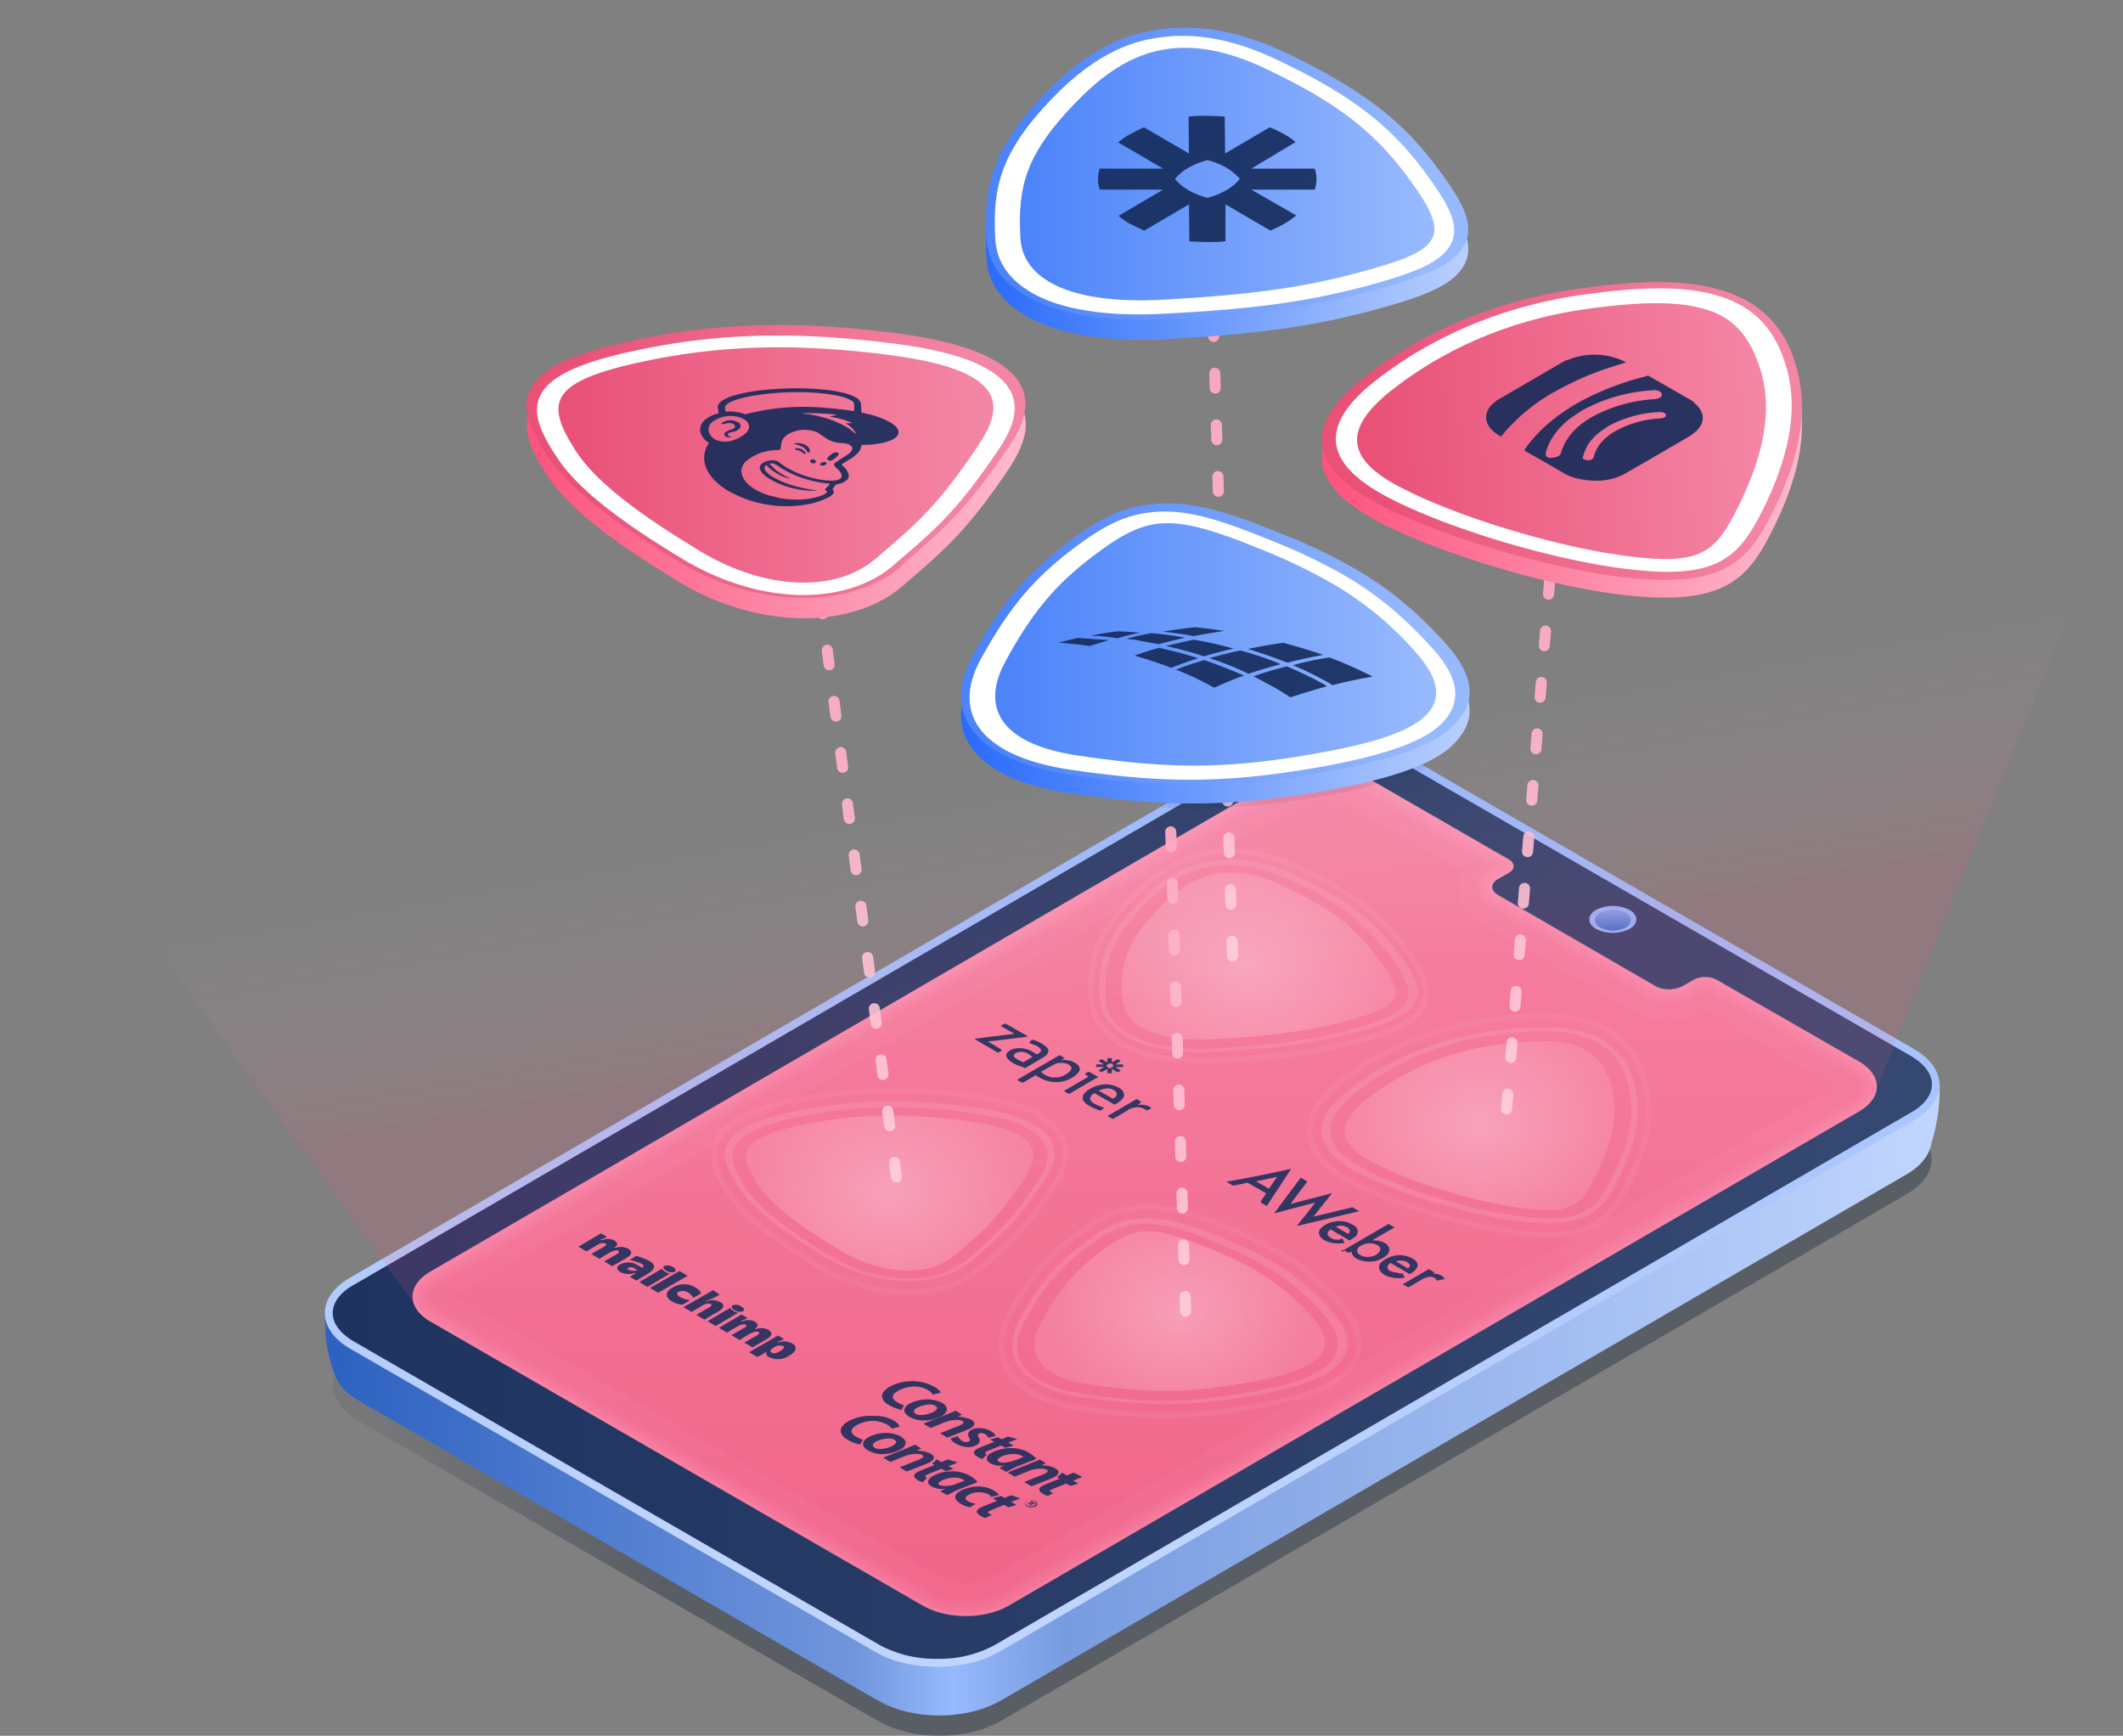 <svg xmlns="http://www.w3.org/2000/svg" xmlns:xlink="http://www.w3.org/1999/xlink" viewBox="0 0 575.5 470.47"><rect x="0" y="0" width="575.5" height="470.47" fill="#808080" stroke="none"/><defs><linearGradient id="a" x1="-176.38" y1="-139.15" x2="-96.12" y2="-139.15" gradientTransform="matrix(1, 0, 0, -1, 0, 470)" gradientUnits="userSpaceOnUse"><stop offset="0" stop-color="#111c30" stop-opacity="0.25"/><stop offset="1" stop-color="#111c30"/></linearGradient><linearGradient id="b" x1="212.81" y1="-96.35" x2="205.79" y2="-96.35" gradientTransform="matrix(1, 0, 0, -1, 0, 470)" gradientUnits="userSpaceOnUse"><stop offset="0" stop-color="#c0d5fd"/><stop offset="0.54" stop-color="#789ce0"/><stop offset="0.61" stop-color="#97b9fd"/><stop offset="0.67" stop-color="#7196dd"/><stop offset="1" stop-color="#2d62c1"/></linearGradient><linearGradient id="c" x1="242.54" y1="-133.65" x2="-188.25" y2="-133.65" xlink:href="#b"/><linearGradient id="d" x1="-136" y1="-158.3" x2="-146.44" y2="-158.3" xlink:href="#b"/><linearGradient id="e" x1="28.5" y1="-215.53" x2="28.5" y2="-4.51" gradientTransform="matrix(1, 0, 0, -1, 0, 470)" gradientUnits="userSpaceOnUse"><stop offset="0" stop-color="#c0d5fd"/><stop offset="1" stop-color="#97b9fd"/></linearGradient><linearGradient id="f" x1="223.62" y1="-119.2" x2="-404.85" y2="-119.2" gradientTransform="matrix(1, 0, 0, -1, 0, 470)" gradientUnits="userSpaceOnUse"><stop offset="0" stop-color="#354871"/><stop offset="1" stop-color="#132858"/></linearGradient><linearGradient id="g" x1="31.9" y1="-30.1" x2="31.9" y2="-370.01" gradientTransform="matrix(1, 0, 0, -1, 0, 470)" gradientUnits="userSpaceOnUse"><stop offset="0" stop-color="#f486a5"/><stop offset="1" stop-color="#e95177"/></linearGradient><linearGradient id="h" x1="158.85" y1="-38.91" x2="158.85" y2="-48.65" gradientTransform="matrix(1, 0, 0, -1, 0, 470)" gradientUnits="userSpaceOnUse"><stop offset="0" stop-color="#97b9fd"/><stop offset="1" stop-color="#2d62c1"/></linearGradient><linearGradient id="i" x1="4.85" y1="66.98" x2="28.04" y2="-64.73" gradientTransform="matrix(1, 0, 0, -1, 0, 470)" gradientUnits="userSpaceOnUse"><stop offset="0.51" stop-color="#ffd2e0" stop-opacity="0"/><stop offset="1" stop-color="#fc5880"/></linearGradient><radialGradient id="j" cx="66.88" cy="-74.68" r="39.36" gradientTransform="matrix(1, 0.09, 0.07, -0.79, -1.99, 461.34)" gradientUnits="userSpaceOnUse"><stop offset="0" stop-color="#fed8e3"/><stop offset="1" stop-color="#fed8e3" stop-opacity="0.35"/></radialGradient><radialGradient id="k" cx="-37.21" cy="-140.13" r="38.22" gradientTransform="matrix(1, 0, 0, -0.79, 0, 476.81)" xlink:href="#j"/><radialGradient id="l" cx="41.4" cy="-166.27" r="35.87" gradientTransform="matrix(1, 0, 0, -0.84, 0, 480.54)" xlink:href="#j"/><radialGradient id="m" cx="122.68" cy="-119.4" r="36.97" gradientTransform="matrix(1, 0, 0, -0.81, 0, 472.71)" xlink:href="#j"/><linearGradient id="n" x1="-48.3" y1="84.7" x2="-48.3" y2="-114.8" gradientTransform="matrix(1, 0, 0, -1, 278.4, 205.7)" gradientUnits="userSpaceOnUse"><stop offset="0" stop-color="#fd9ab6"/><stop offset="1" stop-color="#ffd2e0" stop-opacity="0.85"/></linearGradient><linearGradient id="o" x1="52.5" y1="158.7" x2="52.5" y2="-54.9" xlink:href="#n"/><linearGradient id="p" x1="137.7" y1="95.6" x2="137.7" y2="-96.4" xlink:href="#n"/><linearGradient id="q" x1="40.2" y1="32.3" x2="40.2" y2="-151.2" xlink:href="#n"/><linearGradient id="r" x1="208.34" y1="84.08" x2="63" y2="84.08" gradientTransform="matrix(1, 0, 0, -1, 0, 470)" gradientUnits="userSpaceOnUse"><stop offset="0" stop-color="#feb7cb"/><stop offset="1" stop-color="#fc4673"/></linearGradient><linearGradient id="s" x1="199.23" y1="90.79" x2="93.67" y2="83.55" xlink:href="#g"/><linearGradient id="t" x1="199.22" y1="90.8" x2="93.67" y2="83.56" xlink:href="#g"/><linearGradient id="u" x1="-4.88" y1="75.11" x2="-153.56" y2="75.11" xlink:href="#r"/><linearGradient id="v" x1="-13.17" y1="81.08" x2="-123.67" y2="78.08" xlink:href="#g"/><linearGradient id="w" x1="-13.2" y1="82.01" x2="-123.7" y2="79.01" xlink:href="#g"/><linearGradient id="x" x1="10.4" y1="145.8" x2="10.4" y2="145.8" gradientTransform="matrix(1, 0, 0, -1, 0, 470)" gradientUnits="userSpaceOnUse"><stop offset="0" stop-color="#c0d5fd"/><stop offset="1" stop-color="#1e63fb"/></linearGradient><linearGradient id="y" x1="125.95" y1="153.2" x2="-21.54" y2="153.2" xlink:href="#x"/><linearGradient id="z" x1="107.38" y1="158.53" x2="0.32" y2="158.53" gradientTransform="matrix(1, 0, 0, -1, 0, 470)" gradientUnits="userSpaceOnUse"><stop offset="0" stop-color="#97b9fd"/><stop offset="1" stop-color="#4d84fa"/></linearGradient><linearGradient id="aa" x1="107.38" y1="158.6" x2="0.32" y2="158.6" xlink:href="#z"/><linearGradient id="ab" x1="126.16" y1="26.04" x2="-27.51" y2="26.04" xlink:href="#x"/><linearGradient id="ac" x1="107.64" y1="31.04" x2="-5.21" y2="31.04" xlink:href="#z"/><linearGradient id="ad" x1="107.64" y1="31.14" x2="-5.21" y2="31.14" xlink:href="#z"/></defs><title>wb-integrations</title><path d="M238.3,568.9l-141-81.4c-9.1-5.3-23.9-5.3-33,0L-7.5,529.2-41,548.8l-140.3,81.5c-9.1,5.3-9,13.8.1,19.1l140.2,81,0.8,0.4c9.1,5.3,23.8,5.3,32.9,0h0.1L238.4,588C247.5,582.7,247.5,574.2,238.3,568.9Z" transform="translate(278.4 -264.3)" style="opacity:0.35;isolation:isolate;fill:url(#a)"/><path d="M245,574.7a51,51,0,0,0,2.4-16.7l-12.5,5.6Z" transform="translate(278.4 -264.3)" style="fill:url(#b)"/><path d="M238.3,563.4L97.4,482c-9.1-5.3-23.9-5.3-33,0L-7.4,523.7-41,543.3l-140.3,81.5c-9.1,5.3-9,13.8.1,19.1l140.2,81,0.8,0.4c9.1,5.3,23.8,5.3,32.9,0h0.1L238.6,582.5C247.5,577.2,247.5,568.7,238.3,563.4Z" transform="translate(278.4 -264.3)" style="fill:url(#c)"/><path d="M-187.8,636.6c-1.8-5.3-2.5-8.6-2.5-16.6l12.5,5.6Z" transform="translate(278.4 -264.3)" style="fill:url(#d)"/><g style="isolation:isolate"><path d="M240.4,548.6c9.2,5.3,9.3,14,.1,19.3L-7.7,712.1c-9.2,5.3-24.1,5.3-33.3,0l-142.4-82.2c-9.2-5.3-9.3-14-.1-19.3L64.8,466.4c9.2-5.3,24.1-5.3,33.3,0Z" transform="translate(278.4 -264.3)" style="fill:url(#e)"/><path d="M-24.3,713.9a31.84,31.84,0,0,1-15.6-3.7L-182.3,628c-3.8-2.2-5.9-4.9-5.9-7.8s2-5.6,5.8-7.7L65.9,468.2a31.18,31.18,0,0,1,15.5-3.7A31.84,31.84,0,0,1,97,468.2l142.4,82.2c3.8,2.2,5.9,4.9,5.9,7.8s-2,5.6-5.8,7.7L-8.8,710.2A31.18,31.18,0,0,1-24.3,713.9Z" transform="translate(278.4 -264.3)" style="fill:url(#f)"/><path d="M163.3,510.9c2.5,1.4,2.5,3.8,0,5.2a10.17,10.17,0,0,1-9,0c-2.5-1.4-2.5-3.8,0-5.2A10.17,10.17,0,0,1,163.3,510.9Z" transform="translate(278.4 -264.3)" style="fill:#97b9fd"/><path d="M225.5,552c6.4,3.7,6.5,9.7.1,13.5L-5,699.5c-6.4,3.7-16.8,3.7-23.2,0l-133.5-77c-6.4-3.7-6.5-9.7-.1-13.5L68.8,475c6.4-3.7,16.8-3.7,23.2,0l38.6,22.3c1.7,1,1.7,2.6,0,3.6l-3,1.7c-2,1.2-2,3.1,0,4.3l42.7,24.7a8.06,8.06,0,0,0,7.4,0l3-1.7a6.78,6.78,0,0,1,6.2,0Z" transform="translate(278.4 -264.3)" style="fill:url(#g)"/><path d="M162.3,511.7c1.9,1.1,1.9,2.9,0,4a7.63,7.63,0,0,1-6.9,0c-1.9-1.1-1.9-2.9,0-4A7.63,7.63,0,0,1,162.3,511.7Z" transform="translate(278.4 -264.3)" style="fill:url(#h)"/><g style="opacity:0.07"><path d="M80.4,476.2a18.94,18.94,0,0,1,9.6,2.3l35.7,20.6-0.1.1a6.23,6.23,0,0,0,0,11.2l42.7,24.7a12.3,12.3,0,0,0,11.4,0l3-1.7a3.12,3.12,0,0,1,2.2,0l38.6,22.3c1.8,1,2.8,2.3,2.9,3.3s-1,2.2-2.8,3.2L-7,696.1a20.32,20.32,0,0,1-9.6,2.2,18.94,18.94,0,0,1-9.6-2.3l-133.5-77c-1.8-1-2.9-2.3-2.9-3.3s1-2.2,2.8-3.2l230.6-134a19.21,19.21,0,0,1,9.6-2.3m0-4A23.17,23.17,0,0,0,68.8,475L-161.8,609c-6.4,3.7-6.4,9.7.1,13.5l133.5,77a23.17,23.17,0,0,0,11.6,2.8A23.17,23.17,0,0,0-5,699.5l230.6-134c6.4-3.7,6.4-9.7-.1-13.5L187,529.8a6.43,6.43,0,0,0-3.1-.7,6.17,6.17,0,0,0-3.1.7l-3,1.7a7.24,7.24,0,0,1-3.7.9,7.51,7.51,0,0,1-3.7-.9l-42.7-24.7c-2-1.2-2.1-3.1,0-4.3l3-1.7c1.7-1,1.7-2.6,0-3.6L92.1,475a23.29,23.29,0,0,0-11.7-2.8h0Z" transform="translate(278.4 -264.3)" style="fill:#feb7cb"/></g><g style="opacity:0.07"><path d="M80.4,475.2a20.94,20.94,0,0,1,10.1,2.4l37.2,21.5-1.6.9a5.18,5.18,0,0,0,0,9.4l42.7,24.7a11.05,11.05,0,0,0,10.4,0l3-1.7a3.23,3.23,0,0,1,1.6-.3,5,5,0,0,1,1.6.3L224,554.7c2.1,1.2,3.3,2.7,3.4,4.2s-1.2,2.9-3.3,4.1L-6.5,697a20.94,20.94,0,0,1-10.1,2.4A20.94,20.94,0,0,1-26.7,697l-133.5-77c-2.1-1.2-3.3-2.7-3.4-4.2s1.2-2.9,3.3-4.1l230.6-134a20.15,20.15,0,0,1,10.1-2.5m0-3A23.17,23.17,0,0,0,68.8,475L-161.8,609c-6.4,3.7-6.4,9.7.1,13.5l133.5,77a23.17,23.17,0,0,0,11.6,2.8A23.17,23.17,0,0,0-5,699.5l230.6-134c6.4-3.7,6.4-9.7-.1-13.5L187,529.8a6.43,6.43,0,0,0-3.1-.7,6.17,6.17,0,0,0-3.1.7l-3,1.7a7.24,7.24,0,0,1-3.7.9,7.51,7.51,0,0,1-3.7-.9l-42.7-24.7c-2-1.2-2.1-3.1,0-4.3l3-1.7c1.7-1,1.7-2.6,0-3.6L92.1,475a23.29,23.29,0,0,0-11.7-2.8h0Z" transform="translate(278.4 -264.3)" style="fill:#feb7cb"/></g><g style="opacity:0.07"><path d="M80.4,474.2A21.85,21.85,0,0,1,91,476.7L129.6,499a0.1,0.1,0,0,1,.1.1h-0.1l-3,1.7a4.46,4.46,0,0,0-2.5,3.9,4.71,4.71,0,0,0,2.5,3.9l42.7,24.7a10.23,10.23,0,0,0,4.7,1.2,9.13,9.13,0,0,0,4.7-1.2l3-1.7a4.66,4.66,0,0,1,4.2,0l38.6,22.3c2.5,1.4,3.8,3.2,3.9,5s-1.3,3.6-3.8,5L-6,697.8a21.85,21.85,0,0,1-10.6,2.5,21.85,21.85,0,0,1-10.6-2.5l-133.5-77c-2.5-1.4-3.8-3.2-3.9-5s1.3-3.6,3.8-5l230.6-134a20.81,20.81,0,0,1,10.6-2.6m0-2A23.17,23.17,0,0,0,68.8,475L-161.8,609c-6.4,3.7-6.4,9.7.1,13.5l133.5,77a23.17,23.17,0,0,0,11.6,2.8A23.17,23.17,0,0,0-5,699.5l230.6-134c6.4-3.7,6.4-9.7-.1-13.5L187,529.8a6.43,6.43,0,0,0-3.1-.7,6.17,6.17,0,0,0-3.1.7l-3,1.7a7.24,7.24,0,0,1-3.7.9,7.51,7.51,0,0,1-3.7-.9l-42.7-24.7c-2-1.2-2.1-3.1,0-4.3l3-1.7c1.7-1,1.7-2.6,0-3.6L92.1,475a23.29,23.29,0,0,0-11.7-2.8h0Z" transform="translate(278.4 -264.3)" style="fill:#feb7cb"/></g><g style="opacity:0.07"><path d="M80.4,473.2a21.48,21.48,0,0,1,11.1,2.7l38.6,22.3a0.91,0.91,0,0,1,0,1.8l-3,1.7a3.55,3.55,0,0,0-2,3,3.43,3.43,0,0,0,2,3l42.7,24.7a7.92,7.92,0,0,0,4.2,1,9,9,0,0,0,4.2-1l3-1.7a5.93,5.93,0,0,1,5.2,0L225,553c2.8,1.6,4.3,3.7,4.4,5.9s-1.5,4.2-4.3,5.8L-5.5,698.7a22.5,22.5,0,0,1-11.1,2.7,21.48,21.48,0,0,1-11.1-2.7l-133.5-77c-2.8-1.6-4.3-3.7-4.4-5.9s1.5-4.2,4.3-5.8L69.3,476a21.76,21.76,0,0,1,11.1-2.8m0-1A23.17,23.17,0,0,0,68.8,475L-161.8,609c-6.4,3.7-6.4,9.7.1,13.5l133.5,77a23.17,23.17,0,0,0,11.6,2.8A23.17,23.17,0,0,0-5,699.5l230.6-134c6.4-3.7,6.4-9.7-.1-13.5L187,529.8a6.43,6.43,0,0,0-3.1-.7,6.17,6.17,0,0,0-3.1.7l-3,1.7a7.24,7.24,0,0,1-3.7.9,7.51,7.51,0,0,1-3.7-.9l-42.7-24.7c-2-1.2-2.1-3.1,0-4.3l3-1.7c1.7-1,1.7-2.6,0-3.6L92.1,475a23.29,23.29,0,0,0-11.7-2.8h0Z" transform="translate(278.4 -264.3)" style="fill:#feb7cb"/></g><g style="opacity:0.07"><path d="M80.4,481.2a14.62,14.62,0,0,1,7.1,1.6L118,500.4a10.7,10.7,0,0,0-.9,4.3,11.67,11.67,0,0,0,6,9.9l42.7,24.7a17.06,17.06,0,0,0,16.4,0l1.6-.9,35.4,20.4L-9.5,691.7a14.62,14.62,0,0,1-7.1,1.6,14.62,14.62,0,0,1-7.1-1.6l-131.7-76L73.4,482.8a14.49,14.49,0,0,1,7-1.6m0-9A23.17,23.17,0,0,0,68.8,475L-161.8,609c-6.4,3.7-6.4,9.7.1,13.5l133.5,77a23.17,23.17,0,0,0,11.6,2.8A23.17,23.17,0,0,0-5,699.5l230.6-134c6.4-3.7,6.4-9.7-.1-13.5L187,529.8a6.43,6.43,0,0,0-3.1-.7,6.17,6.17,0,0,0-3.1.7l-3,1.7a7.24,7.24,0,0,1-3.7.9,7.51,7.51,0,0,1-3.7-.9l-42.7-24.7c-2-1.2-2.1-3.1,0-4.3l3-1.7c1.7-1,1.7-2.6,0-3.6L92.1,475a23.29,23.29,0,0,0-11.7-2.8h0Z" transform="translate(278.4 -264.3)" style="fill:#feb7cb"/></g><g style="opacity:0.07"><path d="M80.4,473.2a21.48,21.48,0,0,1,11.1,2.7l38.6,22.3a0.91,0.91,0,0,1,0,1.8l-3,1.7a3.55,3.55,0,0,0-2,3,3.43,3.43,0,0,0,2,3l42.7,24.7a7.92,7.92,0,0,0,4.2,1,9,9,0,0,0,4.2-1l3-1.7a5.93,5.93,0,0,1,5.2,0L225,553c2.8,1.6,4.3,3.7,4.4,5.9s-1.5,4.2-4.3,5.8L-5.5,698.7a22.5,22.5,0,0,1-11.1,2.7,21.48,21.48,0,0,1-11.1-2.7l-133.5-77c-2.8-1.6-4.3-3.7-4.4-5.9s1.5-4.2,4.3-5.8L69.3,476a21.76,21.76,0,0,1,11.1-2.8m0-1A23.17,23.17,0,0,0,68.8,475L-161.8,609c-6.4,3.7-6.4,9.7.1,13.5l133.5,77a23.17,23.17,0,0,0,11.6,2.8A23.17,23.17,0,0,0-5,699.5l230.6-134c6.4-3.7,6.4-9.7-.1-13.5L187,529.8a6.43,6.43,0,0,0-3.1-.7,6.17,6.17,0,0,0-3.1.7l-3,1.7a7.24,7.24,0,0,1-3.7.9,7.51,7.51,0,0,1-3.7-.9l-42.7-24.7c-2-1.2-2.1-3.1,0-4.3l3-1.7c1.7-1,1.7-2.6,0-3.6L92.1,475a23.29,23.29,0,0,0-11.7-2.8h0Z" transform="translate(278.4 -264.3)" style="fill:#feb7cb"/></g><path d="M297.1,394.8L67.1,264.3-278.4,462.4l111.9,154.9h0.2c0.5,1.9,2.1,3.8,4.6,5.3l133.5,77c6.4,3.7,16.8,3.7,23.2,0l230.6-134c2.9-1.7,4.5-3.9,4.7-6.2h0Z" transform="translate(278.4 -264.3)" style="opacity:0.13;isolation:isolate;fill:url(#i)"/></g><g style="opacity:0.85"><path d="M85.5,600l0.6,1.2a9.65,9.65,0,0,1-4.5-.3c-0.3-.1-0.6-0.3-0.9-0.4a3.13,3.13,0,0,1-1.1-.9,1.73,1.73,0,0,1,.3-2.6,6.36,6.36,0,0,1,3.5-1.6,6.56,6.56,0,0,1,4.4.6,1.47,1.47,0,0,0,.4.2,2.56,2.56,0,0,1,1.3,1.2,1.79,1.79,0,0,1-.8,2.3l-1,.7a0.45,0.45,0,0,1-.5,0c-1.5-.9-3.1-1.8-4.6-2.7-0.3-.2-0.3-0.2-0.5,0-1,.8-0.7,1.5.2,2.1a3.92,3.92,0,0,0,.9.4,8.08,8.08,0,0,0,1.6.1A1.14,1.14,0,0,1,85.5,600Zm1.2-3.1a3.52,3.52,0,0,0-3-.1c1.1,0.6,2.2,1.3,3.3,1.9,0.8-.5.6-1.3-0.3-1.8h0" transform="translate(278.4 -264.3)" style="fill:#142a59"/><path d="M71.6,581.1c-2.2,3.4-4.4,6.7-6.6,10.1-0.3-.2-0.5-0.3-0.8-0.5a2.19,2.19,0,0,1-.5-0.3,0.1,0.1,0,0,1-.1-0.1c-0.3-.2-0.3-0.4-0.1-0.6l1.2-1.8c0.1-.1.1-0.2-0.1-0.3-0.8-.4-1.5-0.9-2.3-1.3s-1.5-.9-2.3-1.3a0.9,0.9,0,0,0-.5-0.1c-1.1.3-2.3,0.5-3.4,0.7a0.66,0.66,0,0,1-.6-0.1h0c-0.1-.1-0.3-0.2-0.4-0.3-0.3-.2-0.6-0.3-0.9-0.5-0.1,0-.1-0.1-0.2-0.1C59.9,583.6,65.7,582.4,71.6,581.1Zm-9.5,3.4c1.2,0.7,2.3,1.3,3.5,2,0.7-1.1,1.4-2.1,2.2-3.2H67.7c-1.8.4-3.7,0.8-5.6,1.2" transform="translate(278.4 -264.3)" style="fill:#142a59"/><path d="M101.8,609.4l0.6,1.2a9.65,9.65,0,0,1-4.5-.3,4.67,4.67,0,0,1-1-.5,2.73,2.73,0,0,1-1.3-1.3,1.76,1.76,0,0,1,.6-2.2,7.5,7.5,0,0,1,3.7-1.7,7.21,7.21,0,0,1,4.2.6c0.1,0.1.3,0.1,0.4,0.2a2.72,2.72,0,0,1,1,.8c0.7,0.9.4,1.8-.5,2.6a6.07,6.07,0,0,1-1,.7,0.45,0.45,0,0,1-.5,0c-1.5-.9-3.1-1.8-4.6-2.7a0.53,0.53,0,0,1-.3-0.2,1.71,1.71,0,0,0-.9,1,1.12,1.12,0,0,0,.8,1.2,3.42,3.42,0,0,0,1.8.4A2,2,0,0,0,101.8,609.4Zm0.9-3.2a4.14,4.14,0,0,0-2.7,0c1.1,0.6,2.2,1.3,3.3,1.9,0.6-.5.7-1.2-0.3-1.7a0.53,0.53,0,0,0-.3-0.2" transform="translate(278.4 -264.3)" style="fill:#142a59"/><path d="M112.3,610a2,2,0,0,1,.8.8l0.2,0.2h-0.1c-0.2,0-.4.1-0.6,0.1l-1.5.3a2.09,2.09,0,0,1-.4-0.6c-0.1-.1-0.2-0.1-0.3-0.2a2.73,2.73,0,0,0-1.6-.2,4.56,4.56,0,0,0-1.4.5c-1.3.7-2.5,1.5-3.8,2.2a0.3,0.3,0,0,1-.4,0h0l-0.6-.3-0.6-.3h0c-0.1-.1-0.1-0.1,0-0.2,2.3-1.3,4.5-2.6,6.7-3.9a0.3,0.3,0,0,1,.4,0c0.2,0.1.5,0.3,0.7,0.4s0.3,0.2.5,0.3,0.2,0.2,0,.2a1.47,1.47,0,0,1-.4.2h0.4A5.32,5.32,0,0,1,112.3,610Z" transform="translate(278.4 -264.3)" style="fill:#142a59"/><path d="M85.7,603.1c0.4,0.2.9,0.5,1.3,0.7a0.19,0.19,0,0,0,.3,0,3.33,3.33,0,0,1,.6-0.3c0,0.1.1,0.2,0.1,0.3a2.41,2.41,0,0,0,1.3,1.6c0.1,0.1.2,0.1,0.3,0.2a7.9,7.9,0,0,0,4.1.6,7,7,0,0,0,3.6-1.5,2.09,2.09,0,0,0,.9-2.1,2.61,2.61,0,0,0-1.2-1.4,6.32,6.32,0,0,0-3-.7H93.6c0.1-.1.2-0.1,0.3-0.2,1.8-1.1,3.7-2.1,5.5-3.2q0.3-.15,0-0.3l-0.6-.3a2.19,2.19,0,0,1-.5-0.3c-0.3-.2-0.3-0.2-0.6,0-3.9,2.3-7.9,4.6-11.8,6.9l-0.1.1A0.26,0.26,0,1,1,85.7,603.1Zm4.2-.7a1.79,1.79,0,0,1,.7-0.5,4.37,4.37,0,0,1,2.6-.6,3.45,3.45,0,0,1,1.8.5,1.18,1.18,0,0,1,.7,1.5,3.39,3.39,0,0,1-2.6,1.6,4,4,0,0,1-2.7-.4c-0.1-.1-0.2-0.1-0.3-0.2a1.18,1.18,0,0,1-.2-1.9" transform="translate(278.4 -264.3)" style="fill:#142a59"/><path d="M82.7,587.7c-1.7,2.1-3.4,4.3-5.1,6.4h0l0.3-.1,10-2.4a0.45,0.45,0,0,1,.6.1,2.19,2.19,0,0,1,.5.3,10.9,10.9,0,0,0,1.1.6c-5.7,1.3-11.3,2.7-17,4,1.7-2.1,3.4-4.2,5-6.3H78c-3.6.9-7.3,1.9-11,2.9,2.4-3.3,4.8-6.5,7.2-9.7a1.47,1.47,0,0,0,.4.2,5.58,5.58,0,0,1,.8.5,0.76,0.76,0,0,0,.4.2c0.1,0.1.2,0.1,0.1,0.3-1.5,1.9-2.9,3.8-4.3,5.7l-0.1.2h0.1C75.2,589.6,78.9,588.7,82.7,587.7Z" transform="translate(278.4 -264.3)" style="fill:#142a59"/></g><g style="opacity:0.85"><path d="M-21.7,646.4a2.75,2.75,0,0,1-1.4,1.7,10.25,10.25,0,0,1-4.4,1.2,7.77,7.77,0,0,1-4.4-1c-1.8-1-1.8-2.5,0-3.5a10.25,10.25,0,0,1,4.4-1.2,8.67,8.67,0,0,1,4.4.9A2.26,2.26,0,0,1-21.7,646.4Zm-8.5,1.1c1.1,0.7,3.6.2,5-.6,0.3-.2,1.5-0.9.3-1.6s-3.8-.1-5,0.6c-0.9.5-1,1.2-.3,1.6" transform="translate(278.4 -264.3)" style="fill:#142a59"/><path d="M2.4,659.8L-2,661.5a28.77,28.77,0,0,0-3.5,1.7H-5.7l-1.6-.9-0.1-.1,0.1-.1a13.38,13.38,0,0,1,1.2-.6,6.39,6.39,0,0,1-3.9-.6c-1.3-.8-1.2-1.9.3-2.8a11.72,11.72,0,0,1,4.8-1.3,9.53,9.53,0,0,1,5.5,1.3,9.39,9.39,0,0,1,1.8,1.4v0.3ZM-3,660l2.1-.8c-0.2-.1-0.3-0.2-0.5-0.3-1.5-.9-4.4-0.5-5.9.4-0.5.3-1.1,0.8-.3,1.2,0.6,0.4,2.5.3,4.6-.5" transform="translate(278.4 -264.3)" style="fill:#142a59"/><path d="M-25.1,640.2a4.32,4.32,0,0,1,1.7,1.5l-0.1.1-1.9.5h-0.1l-0.1-.1A3.53,3.53,0,0,0-27,641a7,7,0,0,0-3.3-.9,9.39,9.39,0,0,0-4.7,1.2c-1.8,1-1.8,2.2-.1,3.1a8.87,8.87,0,0,0,1.7.8l0.1,0.1a2.18,2.18,0,0,0-.6,1l-0.1.1h-0.2a11.78,11.78,0,0,1-3.1-1.2c-1.3-.7-2-1.6-2-2.5s0.7-1.7,2-2.5a12.68,12.68,0,0,1,7.3-1.5A12.27,12.27,0,0,1-25.1,640.2Z" transform="translate(278.4 -264.3)" style="fill:#142a59"/><path d="M-9.8,652.2a3,3,0,0,1,1.3,1.2l-0.1.1-1.7.5h-0.1l-0.1-.1a2.58,2.58,0,0,0-.9-0.9,1.74,1.74,0,0,0-1.7-.1c-0.3.2-.3,0.5,0,1a1.29,1.29,0,0,1-.5,2,4.46,4.46,0,0,1-2.8.6,7.54,7.54,0,0,1-2.9-.9,3.57,3.57,0,0,1-1.4-1.3l0.1-.1,1.6-.6h0.2l0.1,0.1a3.4,3.4,0,0,0,1.2,1.2,1.74,1.74,0,0,0,1.7.1c0.4-.2.5-0.4,0.1-1.1a1.36,1.36,0,0,1,.5-2,4.36,4.36,0,0,1,2.6-.5A6,6,0,0,1-9.8,652.2Z" transform="translate(278.4 -264.3)" style="fill:#142a59"/><path d="M-2.8,654.3l0.1,0.1H-2.8l-2.3.9,1.3,0.7v0.1l-0.1.1-1.8.5H-5.9l-1.1-.6-3,1.2c-0.5.2-.9,0.4-1.1,0.5q-0.6.3,0,.6l0.1,0.1v0.2a3.82,3.82,0,0,0-.9.9l-0.1.1h-0.2a3.79,3.79,0,0,1-1.3-.6c-1.3-.8-1-1.5-0.2-2a10.74,10.74,0,0,1,1.5-.7l3.3-1.3-1-.6v-0.1h0.1l1.8-.5h0.2l0.9,0.5,1.7-.7H-5Z" transform="translate(278.4 -264.3)" style="fill:#142a59"/><path d="M14.8,664.5h0v0.2l-2.3.9,1.3,0.7v0.1l-0.1.1-1.8.5H11.7l-1.1-.6-0.7.3-2.3.9c-0.5.2-.8,0.4-1.1,0.5s-0.4.4,0,.6l0.1,0.1h0a1.06,1.06,0,0,0,.5.2l0.1,0.1V669l-1.5.7H5.5a3.79,3.79,0,0,1-1.3-.6c-1.3-.8-1-1.5-0.2-2a11.73,11.73,0,0,1,1.1-.5l0.4-.2,3.3-1.3-0.6-.4v-0.1l0.1-.1a2.24,2.24,0,0,0,1-.9l0.2-.1H9.6l1.2,0.7,1.7-.7h0.2Z" transform="translate(278.4 -264.3)" style="fill:#142a59"/><path d="M-15.1,649.1c1.2,0.7,1.1,1.6-.2,2.3-0.3.2-.9,0.4-1.3,0.6l-4.9,1.9h-0.2l-1.7-1-0.1-.1,0.1-.1,4.8-1.9c0.3-.1.6-0.3,0.9-0.4,0.6-.4.7-0.7,0.1-1s-2.6-.4-4.5.3l-3.9,1.6h-0.2l-1.7-1-0.1-.1,0.1-.1,5.8-2.3c1-.4,1.8-0.7,2.4-1l0.2-.1h0.2l1.5,0.9,0.1,0.1-0.1.1-1,.5A9.23,9.23,0,0,1-15.1,649.1Z" transform="translate(278.4 -264.3)" style="fill:#142a59"/><path d="M7.7,662.3c1.2,0.7,1.1,1.6-.2,2.3-0.3.2-.9,0.4-1.3,0.6l-4.9,1.9H1.1l-1.7-1-0.1-.1,0.1-.1L4.2,664c0.3-.1.6-0.3,0.9-0.4,0.6-.4.7-0.7,0.1-1s-2.6-.4-4.5.3l-3.9,1.6H-3.4l-1.7-1v-0.1l0.1-.1L0.8,661c0.9-.4,1.8-0.7,2.4-1l0.1-.1H3.5L5,660.8v0.1l-0.1.1-1,.5A7.68,7.68,0,0,1,7.7,662.3Z" transform="translate(278.4 -264.3)" style="fill:#142a59"/><path d="M2.3,671.2a0.76,0.76,0,0,1,0,1.4,2.65,2.65,0,0,1-2.3,0H0a0.68,0.68,0,0,1,0-1.3A2.14,2.14,0,0,1,2.3,671.2ZM0,672.4a2.33,2.33,0,0,0,2,0c0.6-.3.6-0.8,0-1.2a2.33,2.33,0,0,0-2,0,0.69,0.69,0,0,0,0,1.2" transform="translate(278.4 -264.3)" style="fill:#142a59"/><path d="M1.5,671.5c0.2,0.1.3,0.2,0.1,0.3a0.48,0.48,0,0,1-.5-0.1H1l0.4-.2H1.5Z" transform="translate(278.4 -264.3)" style="fill:#142a59"/><path d="M-1.9,670.4h0l-0.1.1-2.3.9,1.3,0.7v0.1l-0.1.1-1.8.5H-5.1l-1.1-.6-3,1.2c-0.5.2-.9,0.4-1.1,0.5q-0.6.3,0,.6l0.1,0.1h0a1.06,1.06,0,0,0,.5.2l0.1,0.1-0.1.1-1.5.7h-0.2a3.79,3.79,0,0,1-1.3-.6c-1.3-.8-1-1.5-0.2-2a10.74,10.74,0,0,1,1.5-.7l3.3-1.3-1-.6v-0.1l0.1-.1,1.8-.5H-7l0.9,0.5,1.7-.7h0.2l2.3,0.8h0Z" transform="translate(278.4 -264.3)" style="fill:#142a59"/><path d="M-32.9,655.5a2.75,2.75,0,0,1-1.4,1.7,10.25,10.25,0,0,1-4.4,1.2,7.77,7.77,0,0,1-4.4-1c-1.8-1-1.8-2.4,0-3.5a10.25,10.25,0,0,1,4.4-1.2,8.45,8.45,0,0,1,4.4.9C-33.3,654.2-32.8,654.9-32.9,655.5Zm-8.4,1.2c1.1,0.7,3.6.2,5-.6,0.3-.2,1.5-0.9.3-1.6s-3.8-.1-5.1.6c-0.8.5-.9,1.2-0.2,1.6" transform="translate(278.4 -264.3)" style="fill:#142a59"/><path d="M-26.1,658.3c1.2,0.7,1.1,1.6-.2,2.3-0.3.2-.9,0.4-1.3,0.6l-4.9,1.9h-0.2l-1.7-1V662l0.1-.1,4.8-1.9c0.3-.1.6-0.3,0.9-0.4,0.6-.4.7-0.7,0.1-1s-2.6-.4-4.5.3l-3.9,1.6h-0.2l-1.7-1-0.1-.1,0.1-.1L-33,657c0.8-.3,1.6-0.7,2.4-1l0.1-.1h0.2l1.5,0.9v0.1l-0.1.1-1,.5A9.77,9.77,0,0,1-26.1,658.3Z" transform="translate(278.4 -264.3)" style="fill:#142a59"/><path d="M-13.6,666.1l-4.4,1.7a28.77,28.77,0,0,0-3.5,1.7h-0.2l-1.6-.9-0.1-.1,0.1-.1a8.09,8.09,0,0,1,1.3-.6,6.39,6.39,0,0,1-3.9-.6c-1.3-.8-1.2-1.9.3-2.8a10.35,10.35,0,0,1,4.8-1.3,9.53,9.53,0,0,1,5.5,1.3,9.39,9.39,0,0,1,1.8,1.4Zm-5.4.3,2.1-.8c-0.2-.1-0.3-0.2-0.5-0.3-1.5-.9-4.4-0.5-5.9.4-0.5.3-1.1,0.8-.3,1.2a7.32,7.32,0,0,0,4.6-.5" transform="translate(278.4 -264.3)" style="fill:#142a59"/><path d="M-36.2,649.3a3.71,3.71,0,0,1,1.7,1.6l-0.1.1-1.9.5h-0.2a3.35,3.35,0,0,0-1.5-1.2,8.46,8.46,0,0,0-3.3-.9,9.67,9.67,0,0,0-4.7,1.2c-1.8,1-1.8,2.2-.1,3.1a8.87,8.87,0,0,0,1.7.8l0.1,0.1v0.1a2.18,2.18,0,0,0-.6,1l-0.1.1h-0.2a10.62,10.62,0,0,1-3.1-1.2c-1.3-.7-2-1.6-2-2.5s0.7-1.7,1.9-2.5a12.68,12.68,0,0,1,7.3-1.5A9.41,9.41,0,0,1-36.2,649.3Z" transform="translate(278.4 -264.3)" style="fill:#142a59"/><path d="M-8.8,668.4a7.62,7.62,0,0,1,1.2,1l-0.1.1-1.8.5H-9.7a2.7,2.7,0,0,0-.8-0.7,6,6,0,0,0-5.4.2c-1,.6-1,1.2-0.1,1.7a4.76,4.76,0,0,0,1.8.6l0.1,0.1V672l-1.3.8h-0.2a6.39,6.39,0,0,1-2.5-1c-1.8-1.1-1.8-2.4,0-3.4a11.17,11.17,0,0,1,4.6-1.2A8.64,8.64,0,0,1-8.8,668.4Z" transform="translate(278.4 -264.3)" style="fill:#142a59"/><path d="M-19,660.6h0v0.2l-2.3.9,1.3,0.7v0.1h-0.1l-1.8.5h-0.2l-1.1-.6-3,1.2c-0.5.2-.9,0.4-1.1,0.5q-0.6.3,0,.6l0.1,0.1V665a3.82,3.82,0,0,0-.9.9l-0.1.1h-0.2a3.79,3.79,0,0,1-1.3-.6c-1.3-.8-1-1.5-0.2-2a10.74,10.74,0,0,1,1.5-.7l3.3-1.3-0.6-.4v-0.1a2.24,2.24,0,0,0,1-.9l0.1-.1h0.2l1.2,0.7,1.7-.7h0.2Z" transform="translate(278.4 -264.3)" style="fill:#142a59"/><path d="M2,672a0.85,0.85,0,0,1-.7,0l-0.3.6-0.3-.2,0.3-.5-0.2-.1-0.5.3L0,672l1.3-.8,0.5,0.3C2,671.6,2.3,671.8,2,672Zm-0.9-.2a0.48,0.48,0,0,0,.5.1c0.2-.1.1-0.2-0.1-0.3l-0.1-.1-0.4.2,0.1,0.1" transform="translate(278.4 -264.3)" style="fill:#142a59"/></g><g style="opacity:0.85"><path d="M-108.2,602.7c1.5,0.9,1,1.8-.6,2.7-1.2.7-3.5,2-3.6,2.1l-2.2-1.3c0.1-.1,2.8-1.6,3.3-1.9s1-.7.5-1-1.5.1-2.1,0.4-2.9,1.7-3,1.8l-2.2-1.3c0.1-.1,2.7-1.6,3.3-1.9s1-.7.5-1a2.44,2.44,0,0,0-2.1.4c-0.5.3-2.9,1.7-3,1.8l-2.2-1.3,6.1-3.6,1.6,0.9a5.81,5.81,0,0,1-1.1.6c-0.4.1-.8,0.2-0.6,0.3a1,1,0,0,0,.7-0.1,4,4,0,0,1,3,.2c1,0.6.9,1.2,0.5,1.6a5.75,5.75,0,0,0-.5.4,3.75,3.75,0,0,0,.8-0.1A4.39,4.39,0,0,1-108.2,602.7Z" transform="translate(278.4 -264.3)" style="fill:#142a59"/><path d="M-96.8,609.5l-6.1,3.6-2.2-1.3,6.1-3.6a3.82,3.82,0,0,0,.9.8A3.55,3.55,0,0,0-96.8,609.5Z" transform="translate(278.4 -264.3)" style="fill:#142a59"/><path d="M-77.5,618.4c0.8,0.4,1,1,.5,1.3a2.48,2.48,0,0,1-2.3-.3c-0.8-.4-1-1-0.5-1.3A2.48,2.48,0,0,1-77.5,618.4Z" transform="translate(278.4 -264.3)" style="fill:#142a59"/><path d="M-83.4,615.1a2.17,2.17,0,0,1-.8.6,14.69,14.69,0,0,1-2.5,1.1c-0.2.1-.6,0.2-0.4,0.2a0.73,0.73,0,0,0,.6-0.1,4.44,4.44,0,0,1,3.3.3c1.8,1,.6,2-1,2.9a36.87,36.87,0,0,0-3.2,1.9l-2.2-1.3c0.1-.1,2.7-1.6,3.4-2s0.9-.7.4-1a2.62,2.62,0,0,0-2.1.4c-0.5.3-2.9,1.7-3,1.8l-2.2-1.3,8-4.6Z" transform="translate(278.4 -264.3)" style="fill:#142a59"/><path d="M-78.3,620.1l-6.1,3.6-2.2-1.3,6.1-3.6a3.82,3.82,0,0,0,.9.8A3.55,3.55,0,0,0-78.3,620.1Z" transform="translate(278.4 -264.3)" style="fill:#142a59"/><path d="M-70.2,624.7c1.5,0.9,1,1.8-.6,2.7-1.2.7-3.5,2-3.6,2.1l-2.2-1.3c0.1-.1,2.8-1.6,3.3-1.9s1-.7.5-1-1.5.1-2.1,0.4-2.9,1.7-3,1.8l-2.2-1.3c0.1-.1,2.7-1.6,3.3-1.9s1-.7.5-1a3.12,3.12,0,0,0-2,.4c-0.5.3-2.9,1.7-3,1.8l-2.2-1.3,6.1-3.6,1.6,0.9a5.81,5.81,0,0,1-1.1.6c-0.4.1-.8,0.2-0.6,0.3a1,1,0,0,0,.7-0.1,4,4,0,0,1,3,.2c1,0.6.8,1.2,0.5,1.6a5.75,5.75,0,0,0-.5.4,3.75,3.75,0,0,0,.8-0.1A4.14,4.14,0,0,1-70.2,624.7Z" transform="translate(278.4 -264.3)" style="fill:#142a59"/><path d="M-63.7,628.4c1.5,0.9,1.3,2.1-.7,3.3a5.43,5.43,0,0,1-5.6.4,1.07,1.07,0,0,1-.6-1.4c-1.2.7-2.4,1.4-2.5,1.4l-2.2-1.3,7.8-4.5,1.6,0.9a5.81,5.81,0,0,1-1.1.6c-0.4.1-.8,0.2-0.6,0.3a1,1,0,0,0,.7-0.1A4.79,4.79,0,0,1-63.7,628.4Zm-5.6,2.5c0.6,0.4,1.4.2,2.4-.4s1.3-1.1.7-1.4a2.76,2.76,0,0,0-2.4.4c-0.9.5-1.2,1.1-.7,1.4" transform="translate(278.4 -264.3)" style="fill:#142a59"/><path d="M-102.3,606.1c2,1.2,1.3,2.4-.6,3.5l-3,1.8-1.7-1a3.48,3.48,0,0,1,1.1-.7c0.3-.2.5-0.2,0.3-0.3a1,1,0,0,0-.7.1,5.16,5.16,0,0,1-3.3-.4c-0.9-.5-1.4-1.4-0.1-2.1a4.85,4.85,0,0,1,4.9.3,4.46,4.46,0,0,1,1,.6c0.4-.2.8-0.5-0.1-1.1a19.7,19.7,0,0,0-3.2-1l1.8-1.1A19.32,19.32,0,0,1-102.3,606.1Zm-5.4,2.5a3.64,3.64,0,0,0,2.1,0l-0.6-.4a2,2,0,0,0-1.9-.3c-0.3.2-.3,0.3,0.1,0.5,0,0.1.1,0.1,0.3,0.2" transform="translate(278.4 -264.3)" style="fill:#142a59"/><polygon points="186.4 345.8 178.4 350.4 176.2 349.1 184.2 344.5 186.4 345.8" style="fill:#142a59"/><path d="M-90,613.2c1.6,0.9,1.6,1.6,1.6,1.7l-2.1,1.2a3.33,3.33,0,0,0-1.4-1.5,2.84,2.84,0,0,0-2.5-.2c-0.6.3-.7,0.8,0.4,1.5a8.31,8.31,0,0,0,2.7.8l-2,1.2a5.94,5.94,0,0,1-3-.9c-1.8-1.1-1.9-2.5.2-3.7A5.83,5.83,0,0,1-90,613.2Z" transform="translate(278.4 -264.3)" style="fill:#142a59"/><path d="M-96,607.7c0.7,0.4,1,1,.5,1.3a2.48,2.48,0,0,1-2.3-.3c-0.8-.4-1-1-0.5-1.3A2.82,2.82,0,0,1-96,607.7Z" transform="translate(278.4 -264.3)" style="fill:#142a59"/></g><g style="opacity:0.85"><path d="M4.2,547.3c1,0.6,1.6,1.2,1.6,1.8s-0.4,1.2-1.4,1.8l-4.9,2.9a13.77,13.77,0,0,0-1.6-.6,8.87,8.87,0,0,1-1.7-.8,6.23,6.23,0,0,1-1.2-.9,2.36,2.36,0,0,1-.6-0.9,1.06,1.06,0,0,1,.1-0.8,3.63,3.63,0,0,1,.9-0.8,3.36,3.36,0,0,1,1.4-.5,8.08,8.08,0,0,1,1.6-.1,9,9,0,0,1,1.6.3c0.5,0.2,1,.4,1.4.6a9.21,9.21,0,0,0,.8.5,2.19,2.19,0,0,1,.5.3l0.3-.2c0.6-.4.9-0.7,0.8-1a2.3,2.3,0,0,0-1-1,5.36,5.36,0,0,0-1.1-.5C1.3,547.3,1,547.1.6,547a1.91,1.91,0,0,1,.9-0.9,7.83,7.83,0,0,1,1.4.5A5.39,5.39,0,0,1,4.2,547.3ZM-1,552.2l2.5-1.4c-0.1-.1-0.3-0.2-0.5-0.4S0.6,550.1.4,550a3.23,3.23,0,0,0-1.8-.6,2.88,2.88,0,0,0-1.6.3,0.79,0.79,0,0,0-.5.5,0.45,0.45,0,0,0,0,.5,0.78,0.78,0,0,0,.4.4c0.2,0.1.4,0.3,0.6,0.4a5.94,5.94,0,0,0,.8.4c0.2,0.1.5,0.2,0.7,0.3" transform="translate(278.4 -264.3)" style="fill:#142a59"/><path d="M23.9,553.5l1.5,0.9a1.38,1.38,0,0,1-.4.3,0.76,0.76,0,0,1-.5.2L23,554v1.2H21.8V554l-1.5.9c-0.2-.1-0.3-0.1-0.5-0.2a1.38,1.38,0,0,1-.4-0.3l1.5-.9H18.8a0.85,0.85,0,0,1,0-.7h2.1l-1.5-.9a1.38,1.38,0,0,1,.4-0.3,1.06,1.06,0,0,1,.5-0.2l1.5,0.9v-1.2H23v1.2l1.5-.9c0.2,0.1.3,0.1,0.5,0.2a1.38,1.38,0,0,1,.4.3l-1.5.9H26a0.85,0.85,0,0,1,0,.7H23.9Zm-0.8,0h0a0.78,0.78,0,0,0,.4-0.4l-0.4-.4h0a1.42,1.42,0,0,0-.6-0.2,1.69,1.69,0,0,0-.6.3h0a0.78,0.78,0,0,0-.4.4l0.4,0.4h0l0.6,0.3a2.09,2.09,0,0,1,.6-0.4" transform="translate(278.4 -264.3)" style="fill:#142a59"/><path d="M33.6,564.7c-0.1.1-.2,0.1-0.3,0.2s-0.3.1-.4,0.2-0.3.1-.4,0.2l-0.2-.2L32,565a3.55,3.55,0,0,0-.9-0.4,3.6,3.6,0,0,0-1.1-.2,6.88,6.88,0,0,0-1.3.2,3.4,3.4,0,0,0-1.5.7l-3.9,2.3c-0.1-.1-0.3-0.1-0.4-0.2a1.46,1.46,0,0,1-.4-0.2,1.47,1.47,0,0,0-.4-0.2,0.53,0.53,0,0,0-.3-0.2l7.9-4.6a0.76,0.76,0,0,1,.4.2,0.53,0.53,0,0,1,.3.2c0.1,0.1.2,0.1,0.3,0.2s0.2,0.1.3,0.2c-0.1.1-.3,0.2-0.5,0.4a2.09,2.09,0,0,1-.6.4,5.44,5.44,0,0,1,1.8,0,3.49,3.49,0,0,1,1.7.6,0.35,0.35,0,0,1,.2.1c0.1,0,.1.1,0.2,0.1C33.7,564.6,33.7,564.7,33.6,564.7Z" transform="translate(278.4 -264.3)" style="fill:#142a59"/><path d="M0.1,545.1l-0.1.2-10.6,1.3,3.9,2.3c-0.2.1-.4,0.3-0.6,0.4l-0.6.3-6.2-3.6,0.1-.2,10.6-1.3-3.7-2.1a3.11,3.11,0,0,1,.6-0.4l0.6-.3Z" transform="translate(278.4 -264.3)" style="fill:#142a59"/><path d="M16.5,554.9a0.37,0.37,0,0,1,.3-0.1l2.5,1.4-7.9,4.6c-0.1-.1-0.3-0.1-0.4-0.2s-0.3-.1-0.4-0.2-0.2-.1-0.3-0.2A0.53,0.53,0,0,0,10,560l6.7-3.9-1-.6,0.2-.2A0.92,0.92,0,0,1,16.5,554.9Z" transform="translate(278.4 -264.3)" style="fill:#142a59"/><path d="M26.3,561.2a1.59,1.59,0,0,1-.5,1,6.34,6.34,0,0,1-1.2,1,2.19,2.19,0,0,1-.5.3c-0.1.1-.3,0.1-0.4,0.2l-5.4-3.1a2,2,0,0,0-1.2,1.5,1.93,1.93,0,0,0,1.3,1.4,11.81,11.81,0,0,0,2.5,1,1.51,1.51,0,0,1-.4.4,1.28,1.28,0,0,1-.6.4,5.78,5.78,0,0,1-1.4-.5,10.09,10.09,0,0,1-1.5-.7,4.9,4.9,0,0,1-1.5-1.2,1.47,1.47,0,0,1-.4-1.2,1.73,1.73,0,0,1,.6-1.2,5.68,5.68,0,0,1,1.4-1.1,14.17,14.17,0,0,1,1.8-.8,14.16,14.16,0,0,1,2-.4,7.49,7.49,0,0,1,2.1.2,5.6,5.6,0,0,1,2,.8,2.71,2.71,0,0,1,1.1,1A3.55,3.55,0,0,1,26.3,561.2Zm-6.9-1.3,3.9,2.2a4.23,4.23,0,0,0,.7-0.5,0.86,0.86,0,0,0,.3-0.6,1.27,1.27,0,0,0-.1-0.6,1.7,1.7,0,0,0-.6-0.6,3.51,3.51,0,0,0-2-.5,10.4,10.4,0,0,0-2.2.6" transform="translate(278.4 -264.3)" style="fill:#142a59"/><path d="M14.3,554.1a1.54,1.54,0,0,1-.6,1.1,4.9,4.9,0,0,1-1.5,1.2,8.21,8.21,0,0,1-4.3,1.2,9.47,9.47,0,0,1-4.3-1.1,4.35,4.35,0,0,0-.7-0.4,1.08,1.08,0,0,1-.5-0.4l-3.6,2.1a1.46,1.46,0,0,1-.4-0.2c-0.1-.1-0.3-0.1-0.4-0.2a1.47,1.47,0,0,0-.4-0.2,0.53,0.53,0,0,0-.3-0.2l11.5-6.7a0.76,0.76,0,0,1,.4.2,1.47,1.47,0,0,0,.4.2c0.1,0.1.2,0.1,0.3,0.2s0.2,0.1.3,0.2a0.35,0.35,0,0,1-.2.1c-0.1.1-.2,0.1-0.3,0.2a0.53,0.53,0,0,1-.3.2,0.31,0.31,0,0,1-.2.1c0.3,0,.6-0.1.9-0.1a2.77,2.77,0,0,1,.9.1,4.4,4.4,0,0,1,1,.2,3.55,3.55,0,0,1,.9.4,5.3,5.3,0,0,1,1.1.9A1.61,1.61,0,0,1,14.3,554.1ZM9,556.2a5.07,5.07,0,0,0,1.5-.7,3.42,3.42,0,0,0,1.5-1.4c0.2-.5-0.1-0.9-0.8-1.3a2.39,2.39,0,0,0-.9-0.3,3.4,3.4,0,0,0-1-.1,3.75,3.75,0,0,0-1.1.1A6.11,6.11,0,0,0,7,553l-3.2,1.8a1.51,1.51,0,0,0,.4.4c0.2,0.1.4,0.3,0.8,0.5a6.11,6.11,0,0,0,1.2.5,2.88,2.88,0,0,0,1.3.1,3.81,3.81,0,0,0,1.5-.1" transform="translate(278.4 -264.3)" style="fill:#142a59"/></g><g style="opacity:0.45"><path d="M35.4,510.9c-8.8,9.2-10.1,15.1-9.6,23.8a9.65,9.65,0,0,0,5.3,8.1c4.4,2.6,11.5,3.6,20.7,3.1,15.3-.9,24.7-2.2,34.5-4.8,15.3-4.1,16.9-6.3,8.7-17.3a52.08,52.08,0,0,0-17.1-15c-2.4-1.4-5-2.7-8-4.2C53.1,496.6,43.5,502.4,35.4,510.9Z" transform="translate(278.4 -264.3)" style="fill:url(#j)"/><g style="opacity:0.25"><path d="M55.2,495.8c6.1,0,12.4,1.6,19.2,4.8,3.2,1.6,6,3,8.5,4.4a56.92,56.92,0,0,1,18.8,16.5c4.1,5.5,7.3,10.5,4.8,15.2-2.2,4.2-7.6,6.3-17.3,9-10.5,2.8-20.5,4.2-36.8,5.2-1.7.1-3.4,0.1-5,.1-9.1,0-16.3-1.5-21.4-4.5-4.9-2.8-7.6-6.8-7.8-11.7-0.5-9.5,1.1-16.6,10.8-26.8,9.2-9.6,16.8-11.5,22.5-12.1,1.2-.1,2.5-0.1,3.7-0.1m0-1.5c-1.3,0-2.6.1-3.9,0.2-5.9.6-13.8,2.6-23.4,12.6C17.8,517.6,16.2,525,16.7,535c0.3,5.4,3.2,9.8,8.6,12.9s12.8,4.7,22.2,4.7h0c1.6,0,3.3,0,5-.1,16.4-.9,26.4-2.3,37.1-5.2,10.2-2.7,15.8-5,18.3-9.7,2.9-5.5-.7-11.1-5-16.8-5.3-7.1-10.9-12-19.3-16.9-2.5-1.5-5.3-2.9-8.6-4.5a43.19,43.19,0,0,0-19.8-5.1h0Z" transform="translate(278.4 -264.3)" style="fill:#feb7cb"/></g><path d="M51.6,497.5c-5.4.6-12.7,2.4-21.5,11.7-9.4,9.8-10.9,16.3-10.4,25.6,0.2,4.3,2.6,7.9,7.1,10.4,5.8,3.3,14.6,4.8,25.5,4.1,16.1-.9,26-2.3,36.5-5.1,9.1-2.5,14.4-4.5,16.4-8.2s-0.2-7.6-4.7-13.6c-5-6.8-10.4-11.5-18.4-16.1-2.4-1.4-5.2-2.8-8.4-4.4C65.9,498.2,58.6,496.7,51.6,497.5Zm46.6,25.6c4.3,5.8,6.3,9.6,4.6,12.8s-6.7,5.2-15.3,7.5c-10.2,2.7-19.9,4.1-35.8,5-10.3.6-18.6-.7-23.9-3.8-4.1-2.4-6.3-5.6-6.5-9.6-0.5-9.1,1-15.5,10.1-25,8.5-8.8,15.2-10.6,20.1-11.1,6.4-.7,13.1.7,20.5,4.2,3.2,1.5,5.9,2.9,8.3,4.3A56.86,56.86,0,0,1,98.2,523.1Z" transform="translate(278.4 -264.3)" style="fill:#feb7cb;opacity:0.5;isolation:isolate"/><path d="M-2.1,572c-3.1-1.8-8.2-3.2-15.9-4.1-14-1.7-27-1.9-41.1.9-19,3.8-19.6,7.6-13.9,16.5,3.7,5.7,11.8,11.6,22.2,17.8,0.3,0.2.5,0.3,0.8,0.5,10.6,6.1,23.1,7.2,30.6.8S-8.3,595-.8,584C2.5,579,3.1,574.9-2.1,572Z" transform="translate(278.4 -264.3)" style="fill:url(#k)"/><path d="M-32.3,614.5A47.07,47.07,0,0,1-55.5,608a4.05,4.05,0,0,0-.9-0.5c-13.1-7.9-20.6-14-24.4-19.9-2.3-3.6-6.7-10.4-1.8-16.5,3.2-3.9,9.3-6.5,21.1-8.8a127.66,127.66,0,0,1,24.7-2.4,164,164,0,0,1,20.3,1.3c9.1,1.1,15.6,2.9,19.9,5.4,3.7,2.2,6,4.9,6.7,8.1,1.1,4.6-1.3,8.9-3.2,11.7-7.7,11.4-12,15.1-19.1,21.2l-0.6.5c-4.5,3.8-10.5,6-17.4,6.4h-2.1Z" transform="translate(278.4 -264.3)" style="fill:none;stroke:#feb7cb;stroke-miterlimit:10;stroke-width:1.5px;opacity:0.25;isolation:isolate"/><path d="M1.9,569.1c-4-2.3-10.1-3.9-18.8-5-16.6-2-30.2-1.7-44.1,1-10.9,2.1-16.6,4.5-19.3,7.8-3,3.7-1.5,7.7,2,13,3.5,5.5,10.7,11.3,23.4,19,0.3,0.2.6,0.3,0.9,0.5a44,44,0,0,0,23.7,6.1c6.3-.3,11.7-2.3,15.6-5.7l0.6-.5C-7,599.2-3,595.8,4.4,584.7,7.4,580.3,10.3,573.9,1.9,569.1Zm-17.5,36-0.6.5a23.56,23.56,0,0,1-14.2,5.2,40.73,40.73,0,0,1-22.2-5.7,5.58,5.58,0,0,1-.8-0.5c-12.5-7.5-19.6-13.3-23-18.6-3.3-5-4.7-8.8-2-12.1,2.4-3,7.9-5.1,18.2-7.2,13.6-2.7,26.9-3,43.1-1,8.3,1,14.1,2.6,17.8,4.7,7.6,4.4,4.8,10.3,2.1,14.3C-4.7,595.7-8.6,599.1-15.6,605.1Z" transform="translate(278.4 -264.3)" style="fill:#feb7cb;opacity:0.5;isolation:isolate"/><path d="M61.9,608.6A95.14,95.14,0,0,0,50,602.9c-16.9-6.9-20.8-6.5-30.9,1.3-6.5,5-10.6,10-15.2,18.5-3.3,6-2.2,10.8,3.1,13.8a29.94,29.94,0,0,0,10.3,3.1c14.7,2.1,24.8,2.6,42.1-.5,16-2.8,27.7-7.1,17.6-18.2A62.14,62.14,0,0,0,61.9,608.6Z" transform="translate(278.4 -264.3)" style="fill:url(#l)"/><path d="M37.5,647.9a148.83,148.83,0,0,1-22-1.8,39,39,0,0,1-14.2-4.4,18.35,18.35,0,0,1-3.5-2.5c-5.5-4.9-6.3-11.6-2.3-19,5.1-9.3,9.7-14.9,17-20.5,6.4-4.9,11.5-7.8,18.9-8.2h1.5c6.5,0,12.9,2.1,21.8,5.7a107.94,107.94,0,0,1,13.1,6.3,63.25,63.25,0,0,1,11,8,82,82,0,0,1,5.9,5.9c7.2,7.9,5.7,13.7,3.2,17.2s-7.7,7.7-26.1,10.9a140.2,140.2,0,0,1-24.3,2.4h0Z" transform="translate(278.4 -264.3)" style="fill:none;stroke:#feb7cb;stroke-miterlimit:10;stroke-width:1.5px;opacity:0.25;isolation:isolate"/><path d="M76.7,613.7a62.63,62.63,0,0,0-10.5-7.6A101.09,101.09,0,0,0,53.5,600c-9.3-3.8-15.6-5.8-22-5.5-6.7.3-11.2,2.9-17.2,7.6C7.4,607.5,3,612.7-1.9,621.7-5.2,627.8-4.6,633-.2,637a16.1,16.1,0,0,0,3,2.1,35.51,35.51,0,0,0,13.2,4c15.6,2.2,26.9,2.7,45.3-.5,17.4-3.1,22.1-6.8,24.1-9.7,2.7-3.8,1.8-8.2-3-13.4A62.9,62.9,0,0,0,76.7,613.7Zm6.2,18.9c-1.9,2.7-6.2,6.1-22.9,9.1-18,3.2-29,2.7-44.3.5a34.53,34.53,0,0,1-12.2-3.7,18.48,18.48,0,0,1-2.7-1.9C-3.3,633-3.8,628-.6,622.3c4.8-8.8,9.1-14,15.9-19.2,5.7-4.4,9.9-6.8,15.8-7.1s11.8,1.6,20.7,5.3a97.94,97.94,0,0,1,12.5,6,60,60,0,0,1,10.3,7.4,73.85,73.85,0,0,1,5.6,5.6Q86.65,627.35,82.9,632.6Z" transform="translate(278.4 -264.3)" style="fill:#feb7cb;opacity:0.5;isolation:isolate"/><path d="M151.5,548.9c-4.8-2.8-12.2-3.1-24.1-1.4a72.22,72.22,0,0,0-35.1,14.6c-9.1,7.2-7.5,12.2.4,16.7,0.4,0.2.7,0.4,1.1,0.6,9.7,5.2,27.6,10.7,40,12.3,13.8,1.8,16.3-.3,20.7-9.3,4.8-9.8,6.1-18.1,3.3-25.6C156.4,553.2,154.5,550.6,151.5,548.9Z" transform="translate(278.4 -264.3)" style="fill:url(#m)"/><path d="M141.2,598.9a64.59,64.59,0,0,1-9.2-.7c-13.9-1.8-33.2-7.8-44-13.5a10,10,0,0,1-1.4-.8q-9.3-5.4-9.9-12.3c-0.3-4.7,2.5-9.5,8.5-14.2,11.1-8.8,25.1-14.5,40.2-16.6a100.74,100.74,0,0,1,14.2-1.1c7.4,0,13.3,1.3,17.9,3.9a20.85,20.85,0,0,1,9.2,11.3c3.2,8.7,2.1,18.2-3.5,29.7-3.7,7.9-8,14.3-22,14.3h0Z" transform="translate(278.4 -264.3)" style="fill:none;stroke:#feb7cb;stroke-miterlimit:10;stroke-width:1.5px;opacity:0.25;isolation:isolate"/><path d="M164,556a18.15,18.15,0,0,0-7.9-9.8c-8.1-4.7-19.8-3.8-30.1-2.4-14.7,2-28.1,7.5-38.8,16-10.2,8-9.8,15.2,1,21.5,0.4,0.2.8,0.5,1.3,0.7,10.5,5.6,29.4,11.4,42.9,13.2,19.7,2.6,23.8-2.8,28.2-11.9C165.8,572.6,166.9,563.9,164,556Zm-5.1,26.9c-4.6,9.4-8.4,13.3-25.7,11-13.3-1.7-31.7-7.4-42-12.9a7.46,7.46,0,0,1-1.2-.7c-10.1-5.8-10.4-12.3-.8-19.9a77.14,77.14,0,0,1,37.6-15.5c9.8-1.3,20.8-2.2,28.1,2.1a17,17,0,0,1,7.4,9.1C165.1,563.8,164,572.3,158.9,582.9Z" transform="translate(278.4 -264.3)" style="fill:#feb7cb;opacity:0.5;isolation:isolate"/></g><line x1="243" y1="319" x2="217.2" y2="122.5" style="fill:none;stroke-linecap:round;stroke-miterlimit:10;stroke-width:3px;stroke-dasharray:4,10;stroke:url(#n)"/><line x1="334.1" y1="259.1" x2="327.7" y2="48.5" style="fill:none;stroke-linecap:round;stroke-miterlimit:10;stroke-width:3px;stroke-dasharray:4,10;stroke:url(#o)"/><line x1="408.4" y1="300.6" x2="423.8" y2="111.6" style="fill:none;stroke-linecap:round;stroke-miterlimit:10;stroke-width:3px;stroke-dasharray:4,10;stroke:url(#p)"/><line x1="321.4" y1="355.4" x2="315.8" y2="174.9" style="fill:none;stroke-linecap:round;stroke-miterlimit:10;stroke-width:3px;stroke-dasharray:4,10;stroke:url(#q)"/><path d="M207.6,365.7a27.08,27.08,0,0,0-12-14.8c-12.2-7.1-29.9-5.8-45.7-3.6-22.2,3.1-42.5,11.4-58.8,24.3-15.4,12.1-14.9,23.1,1.5,32.6,0.6,0.4,1.3.7,1.9,1.1,15.9,8.5,44.5,17.3,65.1,20,29.8,3.9,36-4.2,42.8-18C210.5,390.9,212.1,377.7,207.6,365.7Z" transform="translate(278.4 -264.3)" style="fill:url(#r)"/><path d="M207,361.1c-2.5-6.7-6.3-11.4-11.9-14.6-12.1-7-29.6-5.7-45.2-3.6-22,3-42.1,11.3-58.2,24-15.3,12-14.7,22.9,1.5,32.3,0.6,0.4,1.3.7,1.9,1.1,15.7,8.4,44,17.1,64.4,19.8,29.5,3.9,35.7-4.2,42.4-17.9C209.8,386,211.4,373,207,361.1Z" transform="translate(278.4 -264.3)" style="fill:#fff"/><path d="M193.2,400.8c-6.6,13.6-10.4,16.9-31.4,14.1-18.9-2.5-46-10.8-60.7-18.6-0.6-.3-1.1-0.6-1.7-0.9-11.9-6.8-14.3-14.5-.6-25.3,12.9-10.2,30.6-19,53.2-22.1,18.1-2.5,29.3-2,36.6,2.1,4.4,2.5,7.3,6.5,9.4,12C202.4,373.4,200.4,386,193.2,400.8Z" transform="translate(278.4 -264.3)" style="fill:url(#s)"/><path d="M207.6,360.9a27.08,27.08,0,0,0-12-14.8c-12.2-7.1-29.9-5.8-45.7-3.6-22.2,3.1-42.5,11.4-58.8,24.3-15.4,12.1-14.9,23.1,1.5,32.6,0.6,0.4,1.3.7,1.9,1.1,15.9,8.5,44.5,17.3,65.1,20,29.8,3.9,36-4.2,42.8-18C210.5,386.1,212.1,372.9,207.6,360.9Zm-7.7,40.7c-7,14.3-12.8,20.2-39,16.7-20.1-2.7-48.1-11.2-63.6-19.5-0.6-.3-1.2-0.7-1.8-1-15.3-8.9-15.7-18.7-1.2-30.2,15.8-12.4,35.5-20.6,56.9-23.5,14.9-2,31.5-3.3,42.6,3.1,5.2,3,8.7,7.4,11.1,13.8,4.4,11.7,2.7,24.6-5,40.6" transform="translate(278.4 -264.3)" style="fill:url(#t)"/><g style="opacity:0.9"><path d="M179.5,382.6c-5.7,3.3-11.3,6.6-17.1,9.9-3.6,2.1-7.9,2.6-12.7,1.6a12.46,12.46,0,0,1-4.1-1.5c-3.4-2-6.9-4-10.3-5.9-0.4-.2-0.5-0.4-0.3-0.7a38,38,0,0,1,7.9-8.2,53.7,53.7,0,0,1,7.7-5,75.9,75.9,0,0,1,17.2-6.5,1.42,1.42,0,0,1,.6-0.2l12,6.9,0.7,0.7c2.9,2.5,2.8,5.7-.5,8.1A10.47,10.47,0,0,1,179.5,382.6Zm-35.8,5.5a1.62,1.62,0,0,0,1.1-1.2c1.5-5.1,5.9-9.1,13.4-11.9a40.6,40.6,0,0,1,11.8-2.5,3.8,3.8,0,0,0,1.7-.5,0.9,0.9,0,0,0,.1-1.4,0.53,0.53,0,0,0-.3-0.2,3.35,3.35,0,0,0-2.1-.3,45.08,45.08,0,0,0-19.2,5.6c-0.5.4-1.1,0.7-1.6,1.1a19.78,19.78,0,0,0-5.7,5.4,14.56,14.56,0,0,0-2.3,4.9,1.07,1.07,0,0,0,.5,1.1c0.1,0.1.2,0.1,0.3,0.2a6.34,6.34,0,0,0,2.3-.3m8.2,0.9a1.56,1.56,0,0,0,1.7-.7c0-.1.1-0.3,0.1-0.4,1-3.7,4.2-6.5,9.6-8.5a28.51,28.51,0,0,1,8.4-1.7c1.3-.1,1.8-0.7,1.3-1.3-0.1-.1-0.2-0.1-0.3-0.2a3.42,3.42,0,0,0-1.5-.2,31.94,31.94,0,0,0-13.8,3.9c-0.3.2-.5,0.4-0.8,0.6a14.58,14.58,0,0,0-4.4,4.1,15.4,15.4,0,0,0-1.5,3.5,0.52,0.52,0,0,0,.3.7,2.92,2.92,0,0,0,.9.2" transform="translate(278.4 -264.3)" style="fill:#142a59"/><path d="M162.4,362.5c-2.7.9-5.5,1.7-8.1,2.7a71.74,71.74,0,0,0-6.9,3c-1.9.9-3.7,1.9-5.5,2.9a51.9,51.9,0,0,0-11.5,9.3c-0.6.6-1.1,1.3-1.6,1.9a1.38,1.38,0,0,0-.3.4,0.1,0.1,0,0,1-.1-0.1c-3.2-1.9-4.5-4-3.7-6.6a5.44,5.44,0,0,1,2.3-2.8,0.53,0.53,0,0,0,.2-0.3c6.3-3.6,12.5-7.3,18.8-10.9a4.33,4.33,0,0,0,.5-0.1,19,19,0,0,1,13.9-.3c0.4,0.2.8,0.3,1.2,0.5A5.94,5.94,0,0,0,162.4,362.5Z" transform="translate(278.4 -264.3)" style="fill:#142a59"/></g><path d="M-8.7,367.5c-6-3.5-15.3-6-28.4-7.6-25.1-3.1-45.7-2.6-66.8,1.6-16.5,3.3-25.2,6.8-29.3,11.8-4.5,5.5-2.2,11.6,3,19.7,5.3,8.3,16.3,17.1,35.5,28.8,0.4,0.3.9,0.5,1.3,0.8,11.4,6.6,24.1,9.8,35.9,9.2,9.5-.5,17.7-3.5,23.7-8.6l0.9-.8c10.8-9.3,16.8-14.4,28.1-31.2C-0.4,384.4,4,374.8-8.7,367.5Z" transform="translate(278.4 -264.3)" style="fill:url(#u)"/><path d="M-9.3,362.5c-6-3.5-15.2-5.9-28.2-7.5-24.9-3.1-45.3-2.6-66.1,1.5-16.3,3.2-25,6.7-29,11.6-4.5,5.5-2.2,11.5,2.9,19.5,5.3,8.2,16.1,17,35.1,28.5,0.4,0.3.9,0.5,1.3,0.8,11.3,6.5,23.9,9.7,35.5,9.1,9.4-.5,17.5-3.5,23.5-8.6l0.9-.8c10.7-9.2,16.6-14.2,27.8-30.9C-1.1,379.3,3.3,369.7-9.3,362.5Z" transform="translate(278.4 -264.3)" style="fill:#fff"/><path d="M-41,415.7c-11.3,9.7-30.3,8-46.4-1.3-0.4-.2-0.8-0.5-1.2-0.7-15.7-9.5-28-18.4-33.6-27-8.7-13.5-7.8-19.3,21-25,21.3-4.2,41.1-4,62.2-1.4,11.7,1.4,19.5,3.5,24.1,6.2,7.8,4.5,7,10.6,1.9,18.2C-24.2,401.5-29.8,406.1-41,415.7Z" transform="translate(278.4 -264.3)" style="fill:url(#v)"/><path d="M-33.9,417.7c-6,5.1-14.2,8.1-23.7,8.6-11.8.6-24.5-2.6-35.9-9.2a9.13,9.13,0,0,1-1.3-.8c-19.2-11.6-30.1-20.5-35.5-28.8-5.2-8-7.5-14.1-3-19.7,4.1-5,12.8-8.5,29.3-11.8,21.1-4.2,41.7-4.7,66.8-1.6,13.1,1.6,22.4,4.1,28.4,7.6C3.9,369.3-.5,378.9-5,385.5c-11.3,16.8-17.3,21.9-28.1,31.2Zm-24,7.8c8.6-.5,16.1-3.2,21.6-7.9l0.9-.8c10.7-9.1,16.6-14.2,27.8-30.8,4.1-6.2,8.3-15.1-3.2-21.7-5.6-3.3-14.5-5.6-27-7.1-24.6-3-44.7-2.6-65.3,1.5-15.7,3.1-23.9,6.4-27.6,10.9-4.1,5-1.9,10.8,3.1,18.4,5.2,8.1,15.9,16.8,34.9,28.2a7.46,7.46,0,0,0,1.2.7c10.8,6.1,22.7,9.2,33.6,8.6" transform="translate(278.4 -264.3)" style="fill:url(#w)"/><g style="opacity:0.9"><path d="M-78.4,378.7a0.35,0.35,0,0,1,.2.1,1.13,1.13,0,0,1,.4,1.5,3.36,3.36,0,0,1-2.3,1.1l-0.2.1a0.85,0.85,0,0,0-.8.5c-0.1.1,0,.3,0.2,0.4h0c0.1,0,.2.1,0.3,0.1a0.2,0.2,0,0,1,.2.1,0.1,0.1,0,0,1,.1.1s0,0.1-.2.1a1.8,1.8,0,0,1-1.2-.2h0c-0.4-.3-0.6-0.8.2-1.3a4.24,4.24,0,0,1,1.4-.6c0.7-.2,1.1-0.6.9-1a1.76,1.76,0,0,0-.4-0.5c-0.1,0-.2-0.1-0.3-0.1a2.46,2.46,0,0,0-1.2-.1,2.39,2.39,0,0,0-.9.2h-0.1a1.58,1.58,0,0,1-.7,0h0a0.14,0.14,0,0,1,0-.2,4.14,4.14,0,0,1,2.5-.8A5.3,5.3,0,0,1-78.4,378.7Z" transform="translate(278.4 -264.3)" style="fill:#142a59"/><path d="M-59.9,385a2.85,2.85,0,0,1,.8.7,1.54,1.54,0,0,1,.2,1.1,0.53,0.53,0,0,1-.3.2h-0.1a2.74,2.74,0,0,1-.4-0.5,3.14,3.14,0,0,0-1-1c-0.1,0-.1-0.1-0.2-0.1a12.52,12.52,0,0,0-2.2-.8h0c-0.1-.1-0.1-0.1,0-0.1a2.81,2.81,0,0,1,1.1-.1A4.69,4.69,0,0,1-59.9,385Z" transform="translate(278.4 -264.3)" style="fill:#142a59"/><path d="M-57.6,388.9l0.3,0.3c0.2,0.3,0,.6-0.4.7a1.7,1.7,0,0,1-.7-0.1l-0.3-.3c-0.2-.3,0-0.6.4-0.7A1.48,1.48,0,0,1-57.6,388.9Z" transform="translate(278.4 -264.3)" style="fill:#142a59"/><path d="M-60.7,386.4a1.05,1.05,0,0,1,.7.9l-0.2.1a0.2,0.2,0,0,1-.2-0.1,0.38,0.38,0,0,1-.2-0.2c-0.2-.1-0.3-0.2-0.5-0.3a3.2,3.2,0,0,0-1.3-.5,1.69,1.69,0,0,1-.5-0.2v-0.2a1.08,1.08,0,0,1,.6-0.1,5,5,0,0,1,1.4.3A1.24,1.24,0,0,0-60.7,386.4Z" transform="translate(278.4 -264.3)" style="fill:#142a59"/><path d="M-54.5,389.6h0c0.3,0.2.2,0.5-.2,0.7a1.3,1.3,0,0,1-1.2.1h0c-0.3-.2-0.2-0.5.2-0.7A1.71,1.71,0,0,1-54.5,389.6Z" transform="translate(278.4 -264.3)" style="fill:#142a59"/><path d="M-52.8,396.9c0.6,0.3.8,1.2-.8,2.1a22.31,22.31,0,0,1-4.5,1.7,31.87,31.87,0,0,1-22.4-3.1l-0.6-.3c-6-3.7-8-8.6-5.1-13a4.65,4.65,0,0,1-2.4-3.2,3.67,3.67,0,0,1,1.7-3.3,9.88,9.88,0,0,1,3.3-1.5l-0.2-1.4c-0.9-5.6,30-7.2,37.3-2.9a2.35,2.35,0,0,1,1.5,1.8l0.1,2.3,1.6,0.4a23.31,23.31,0,0,1,6.1,2.2c2.7,1.5,3.2,3.3,1,4.6-1.8,1-5,1.6-8.7,1.6a3.24,3.24,0,0,1-1.2,2.4,9.84,9.84,0,0,1-1.8,1.4c-0.7.4-2.3,1.4-2.4,1.5l0.5,0.5a4.27,4.27,0,0,1,1.5,2.5,1.72,1.72,0,0,1-.8,1.4,5.52,5.52,0,0,1-2.7,1s-0.2.3-.5,0.7A3.17,3.17,0,0,1-52.8,396.9Zm-2.6,1.6c1.1-.5,1.2-0.8,1.1-1a0.78,0.78,0,0,0-.4-0.4,0.31,0.31,0,0,0-.2-0.1,7.86,7.86,0,0,0,1.5-1.6,29.49,29.49,0,0,1-6.7-1.3,26.19,26.19,0,0,1-5.6-2.4c-0.4-.2-0.7-0.4-1.1-0.6a7.7,7.7,0,0,0-1.3-.9,2,2,0,0,0-1.7-.2,12.87,12.87,0,0,0,3.7,3,8.49,8.49,0,0,0,1.8.9V394h-0.2a10.24,10.24,0,0,1-3.3-1.4,11.68,11.68,0,0,1-2.9-2.3,1.16,1.16,0,0,0-.1,1.7,5.4,5.4,0,0,0,.8.8,9.91,9.91,0,0,0,1.7,1.1c4,2.3,9.6,3.1,11.1,3.3,0.1,0,.1.1,0,0.1h-0.2a23.56,23.56,0,0,1-12.2-3.1c-1.9-1.1-3.1-2.5-2.8-3.5,0.5-1.4,3.5-2.2,5.1-1.2a0.22,0.22,0,0,1,.2.2,6.82,6.82,0,0,0,.7.5c0.4,0.3.9,0.6,1.4,0.9a26.05,26.05,0,0,0,7.9,3c3.5,0.7,5.7.6,6.5-.1a1,1,0,0,0,.4-0.7,3.2,3.2,0,0,0-1.2-1.9l-0.7-.7c-0.3-.4-0.4-0.6.4-1.2,0.4-.3,1.7-1.1,2.3-1.5,1-.6,2.3-1.5,2-2.4a1.33,1.33,0,0,0-.5-0.6,0.1,0.1,0,0,1-.1-0.1,1.47,1.47,0,0,1-.4-0.2,5.23,5.23,0,0,0-1.8-.3,8.69,8.69,0,0,1-3.8-1c-0.1-.1-0.2-0.1-0.3-0.2-0.6-.4-1.1-0.8-1.8-1.2-0.1-.1-0.3-0.2-0.4-0.3l-0.1-.1a9,9,0,0,0-7.2-.1c-3.3,1.4-2.7,3.5-3,4.4a0.53,0.53,0,0,1-.2.3,1.27,1.27,0,0,1-.6.1,13.41,13.41,0,0,0-8.7,3.1,1.79,1.79,0,0,0-.5.7c-1.5,2.2-.2,4.9,3.2,6.9a17.45,17.45,0,0,0,4.1,1.7l2.5,0.6a25.92,25.92,0,0,0,4.8.4,17.94,17.94,0,0,0,6.8-1.2m-21-21.9a62.35,62.35,0,0,1,19.8-1.9c5.1,0.3,9.5,1,9.7,1a6.69,6.69,0,0,0-.1-2.4,4.23,4.23,0,0,0-.7-0.5c-3.2-1.9-13.2-2.8-22.4-1.8-4,.4-10.6,1.5-11.7,3.4a4,4,0,0,0,.1,1.5,11.78,11.78,0,0,1,5.3.7m-7.7,7c2.5,1,5.4,0,7.4-1.5,2.2-1.7,1.3-3.3.2-4a0.1,0.1,0,0,1-.1-0.1,5.9,5.9,0,0,0-.8-0.4,8.36,8.36,0,0,0-7.7.9c-1.9,1.4-1.5,3.6.4,4.8a0.1,0.1,0,0,1,.1.1,2.57,2.57,0,0,1,.5.2m23.4-7.3v0.1a31.07,31.07,0,0,1,7.6,1.7,31.72,31.72,0,0,1,3.6,1.6,12.81,12.81,0,0,1,2.9,2.1l0.2-.1a6.78,6.78,0,0,0-2.7-2.6l0.1-.1h1.4l0.1-.1a20.06,20.06,0,0,0-5.8-1.6v-0.1a12.44,12.44,0,0,1,1.6-.4v-0.1a64.12,64.12,0,0,0-9-.4" transform="translate(278.4 -264.3)" style="fill:#142a59"/><path d="M-51.4,387c-0.6-.3-1.3.1-2.1,0.8a1.82,1.82,0,0,0-.7,1,1.06,1.06,0,0,0,.5.2,0.53,0.53,0,0,0,.3.2,3.27,3.27,0,0,0,1.6-.9c0.7-.6,1-1.1.5-1.3h-0.1Z" transform="translate(278.4 -264.3)" style="fill:#142a59"/></g><path d="M10.4,324.2h0Z" transform="translate(278.4 -264.3)" style="fill:url(#x)"/><path d="M118.6,336c-3,5.6-11,8.7-24.9,12.4-15.8,4.3-30.8,6.4-55.3,7.8-16.6.9-30-1.2-38.7-6.3C-7,346-10.7,340.7-11,334.1c-0.7-14.1,1.5-24,15.7-38.9,13.4-14,24.5-16.8,32.6-17.7,10.7-1.2,21.6,1.1,33.5,6.8,4.9,2.3,9,4.5,12.7,6.7,12.1,7,20.2,14,27.8,24.3C118.3,324.5,121.4,330.6,118.6,336Z" transform="translate(278.4 -264.3)" style="fill:url(#y)"/><path d="M10.4,318.8h0Z" transform="translate(278.4 -264.3)" style="fill:#fff"/><path d="M117.9,330.4C115,336,107,339,93.3,342.7c-15.7,4.2-30.5,6.3-54.7,7.7-16.4.9-29.7-1.2-38.3-6.2-6.7-3.9-10.3-9.1-10.6-15.7-0.7-14,1.5-23.8,15.5-38.5,13.3-13.9,24.3-16.7,32.3-17.5,10.6-1.1,21.4,1.1,33.2,6.7q7.2,3.45,12.6,6.6c12,6.9,20,13.9,27.5,24.1C117.6,319.1,120.8,325,117.9,330.4Z" transform="translate(278.4 -264.3)" style="fill:#fff"/><path d="M10.4,318.8h0Z" transform="translate(278.4 -264.3)" style="fill:#142a59"/><path d="M103,312c12.4,16.7,10.1,20-13.2,26.2-14.8,4-29.1,6-52.3,7.3-13.9.8-24.6-.8-31.3-4.7-5-2.9-7.8-7-8-12.2-0.7-13.3,1.2-22.2,14.6-36.1,12.4-12.9,26.9-21.6,52.3-9.4,4.5,2.2,8.5,4.2,12.1,6.3C88.4,295.9,95.9,302.5,103,312Z" transform="translate(278.4 -264.3)" style="fill:url(#z)"/><path d="M118.6,330.6c-3,5.6-11,8.7-24.9,12.4-15.8,4.3-30.8,6.4-55.3,7.8-16.6.9-30-1.2-38.7-6.3-6.8-3.9-10.4-9.2-10.7-15.8-0.7-14.1,1.5-24,15.7-38.9,13.4-14,24.5-16.8,32.6-17.7,10.7-1.2,21.6,1.1,33.5,6.8,4.9,2.3,9,4.5,12.7,6.7,12.1,7,20.2,14,27.8,24.3C118.3,319.2,121.4,325.2,118.6,330.6ZM91.7,341.9c13-3.5,20.6-6.4,23.2-11.4s-0.5-10.6-7-19.5c-7.5-10.1-15.4-17-27.2-23.8-3.6-2.1-7.7-4.2-12.5-6.5-11.2-5.4-21.3-7.5-31-6.4-7.5.8-17.7,3.5-30.5,16.8C-7.2,305.6-9.4,315.2-8.6,329c0.3,6.1,3.6,11,9.8,14.6,8.1,4.7,20.6,6.6,36.3,5.7,24-1.2,38.7-3.3,54.2-7.4" transform="translate(278.4 -264.3)" style="fill:url(#aa)"/><g style="opacity:0.9"><path d="M73,322.7a25.71,25.71,0,0,1-3.2,2.2c-1.2.7-2.5,1.3-3.8,1.9l-12.2-7.1v10a40.15,40.15,0,0,1-4.9.2c-1.6,0-3.3-.1-4.9-0.2l-0.1-10-12.1,7.1c-1.3-.6-2.6-1.2-3.8-1.8a19.94,19.94,0,0,1-3.2-2.2l12.1-7.1H19.7a9.25,9.25,0,0,1,0-5.7H36.9l-12.2-7.1a19.94,19.94,0,0,1,3.2-2.2c1.2-.7,3.6-1.8,3.8-1.9l12.2,7.1-0.1-10a40.15,40.15,0,0,1,4.9-.2c1.7,0,3.3.1,4.9,0.2l0.1,10,12.1-7.1c1.3,0.5,2.6,1.2,3.8,1.8a19.94,19.94,0,0,1,3.2,2.2l-12,7.2H78a9.25,9.25,0,0,1,0,5.7H60.8Zm-18.9-6.9a13.67,13.67,0,0,0,3.6-3,13.67,13.67,0,0,0-3.6-3,20.21,20.21,0,0,0-5.2-2.1,21.78,21.78,0,0,0-5.2,2.1,13.67,13.67,0,0,0-3.6,3,13.67,13.67,0,0,0,3.6,3,20.21,20.21,0,0,0,5.2,2.1,18.85,18.85,0,0,0,5.2-2.1" transform="translate(278.4 -264.3)" style="fill:#142a59"/></g><path d="M81.5,457.1L36,483.2c13.6,0.7,27.2-.1,45.1-3.3,13.3-2.4,21.7-5,27.1-7.5Z" transform="translate(278.4 -264.3)" style="fill:#142a59;opacity:0.08;isolation:isolate"/><path d="M113.2,443.5a116.22,116.22,0,0,0-8.6-8.6,92.11,92.11,0,0,0-16-11.5,146,146,0,0,0-19.3-9.2c-14.1-5.8-23.6-8.8-33.4-8.3-10.1.5-17,4.4-26.1,11.5-10.4,8-17.1,16.1-24.5,29.6-5,9.2-4.1,17.2,2.5,23.1a25.8,25.8,0,0,0,4.5,3.2c5,2.9,11.7,4.9,19.9,6.1,23.6,3.3,40.8,4.1,68.7-.8,26.4-4.7,33.4-10.3,36.6-14.8C121.9,458,120.4,451.4,113.2,443.5Z" transform="translate(278.4 -264.3)" style="fill:url(#ab)"/><path d="M112.6,438.4a113.47,113.47,0,0,0-8.5-8.5,88.6,88.6,0,0,0-15.8-11.4,149.72,149.72,0,0,0-19.1-9.1c-14-5.7-23.4-8.7-33-8.2-10,.5-16.8,4.4-25.8,11.3-10.3,8-16.9,15.9-24.2,29.3-5,9.1-4.1,17,2.5,22.9a25.8,25.8,0,0,0,4.5,3.2c5,2.9,11.6,4.9,19.7,6,23.4,3.3,40.4,4.1,68-.8,26.2-4.6,33.1-10.2,36.2-14.6C121.2,452.8,119.7,446.3,112.6,438.4Z" transform="translate(278.4 -264.3)" style="fill:#fff"/><path d="M105.2,440.9c15.3,16.9-2.4,23.3-26.7,27.6-26.2,4.7-41.6,3.9-63.9.7-6.6-.9-11.9-2.5-15.7-4.7-8-4.6-9.7-11.9-4.7-21,7-12.9,13.3-20.5,23.1-28,15.4-11.8,21.3-12.5,46.9-2a146.8,146.8,0,0,1,18.1,8.7A89.09,89.09,0,0,1,105.2,440.9Z" transform="translate(278.4 -264.3)" style="fill:url(#ac)"/><path d="M113.2,438.4a116.22,116.22,0,0,0-8.6-8.6,92.11,92.11,0,0,0-16-11.5,146,146,0,0,0-19.3-9.2c-14.1-5.8-23.6-8.8-33.4-8.3-10.1.5-17,4.4-26.1,11.5-10.4,8-17.1,16.1-24.5,29.6-5,9.2-4.1,17.2,2.5,23.1a25.8,25.8,0,0,0,4.5,3.2c5,2.9,11.7,4.9,19.9,6.1,23.6,3.3,40.8,4.1,68.7-.8,26.4-4.7,33.4-10.3,36.6-14.8C121.9,453,120.4,446.3,113.2,438.4Zm0.9,20c-2.9,4.1-9.5,9.3-34.7,13.8-27.3,4.8-44,4.1-67.1.8-7.7-1.1-13.9-3-18.5-5.6a33,33,0,0,1-4.1-2.9c-6.2-5.5-6.9-13-2.2-21.6,7.3-13.3,13.8-21.2,24-29.1,8.6-6.6,15-10.3,23.9-10.8s17.8,2.5,31.3,8a153.3,153.3,0,0,1,18.9,9,90.43,90.43,0,0,1,15.5,11.2,110.82,110.82,0,0,1,8.4,8.4c6.9,7.4,8.3,13.5,4.6,18.8" transform="translate(278.4 -264.3)" style="fill:url(#ad)"/><g style="opacity:0.9"><path d="M36.8,435.5c2.9-.5,5.9-0.9,8.8-1.2,2.7,0.3,5.3.6,7.9,1-2.8.4-5.6,0.9-8.4,1.4C42.4,436.2,39.7,435.8,36.8,435.5Z" transform="translate(278.4 -264.3)" style="fill:#142a59"/><path d="M17.3,436.6c2.4-.5,4.9-0.9,7.4-1.2,2,0.1,4,.2,5.9.4a60.35,60.35,0,0,0-6.1,1.5A54.91,54.91,0,0,0,17.3,436.6Z" transform="translate(278.4 -264.3)" style="fill:#142a59"/><path d="M69.4,438.5c3.7,1,7.4,2.1,10.9,3.3-3.3.6-6.6,1.3-9.7,2.1-0.3-.1-0.7-0.3-1.1-0.4q-4.65-1.8-9.6-3.3C63,439.5,66.1,439,69.4,438.5Z" transform="translate(278.4 -264.3)" style="fill:#142a59"/><path d="M46.4,442.7c-2.5.8-5,1.7-7.3,2.6q-4.8-1.8-9.9-3.3c2.1-.8,4.4-1.5,6.6-2.1A109.31,109.31,0,0,1,46.4,442.7Z" transform="translate(278.4 -264.3)" style="fill:#142a59"/><path d="M82,442.5a106.88,106.88,0,0,1,11.7,5.2c-3.7.6-7.4,1.4-10.9,2.3-0.3-.2-0.5-0.3-0.8-0.5a91.2,91.2,0,0,0-9.9-4.9A75.34,75.34,0,0,1,82,442.5Z" transform="translate(278.4 -264.3)" style="fill:#142a59"/><path d="M40.4,445.8c2.4-1,5-1.8,7.6-2.6q5.7,1.95,10.8,4.2c-2.9,1-5.6,2.2-8.1,3.3-1.9-1.1-3.9-2.1-6-3.1C43.3,447,41.9,446.4,40.4,445.8Z" transform="translate(278.4 -264.3)" style="fill:#142a59"/><path d="M81.3,450.3q-4.8,1.35-9.9,3c-1.4-.9-2.8-1.8-4.4-2.7-1.8-1-3.7-2-5.6-3q4.35-1.5,9-2.7A102.74,102.74,0,0,1,80.9,450,1.38,1.38,0,0,0,81.3,450.3Z" transform="translate(278.4 -264.3)" style="fill:#142a59"/><path d="M56,440.1c-2.7.6-5.4,1.3-8,2.1a103.19,103.19,0,0,0-10.3-2.8c2.4-.6,4.9-1.2,7.5-1.7A94.11,94.11,0,0,1,56,440.1Z" transform="translate(278.4 -264.3)" style="fill:#142a59"/><path d="M68.5,444.2l0.3,0.1c-3,.8-5.9,1.7-8.8,2.6a82.07,82.07,0,0,0-10.5-4.2c2.7-.8,5.5-1.5,8.3-2.1A83.92,83.92,0,0,1,68.5,444.2Z" transform="translate(278.4 -264.3)" style="fill:#142a59"/><path d="M28,437.6h0.3a25,25,0,0,1,2.9.5c0.8,0.1,1.6.3,2.3,0.4,0.4,0.1.7,0.1,1.1,0.2s0.7,0.1,1.1.2c1.1-.3,2.3-0.6,3.5-0.9,0.3-.1.6-0.1,0.9-0.2,0.7-.2,1.3-0.3,2-0.5,0.2-.1.5-0.1,0.7-0.2q-4.5-.75-9-1.2c-2.3.4-4.5,0.9-6.7,1.5A2.92,2.92,0,0,0,28,437.6Z" transform="translate(278.4 -264.3)" style="fill:#142a59"/><path d="M22.2,437.8c-1.8.5-3.6,1.1-5.2,1.6q-4.2-.6-8.4-0.9c1.7-.5,3.4-0.9,5.2-1.3Z" transform="translate(278.4 -264.3)" style="fill:#142a59"/></g></svg>